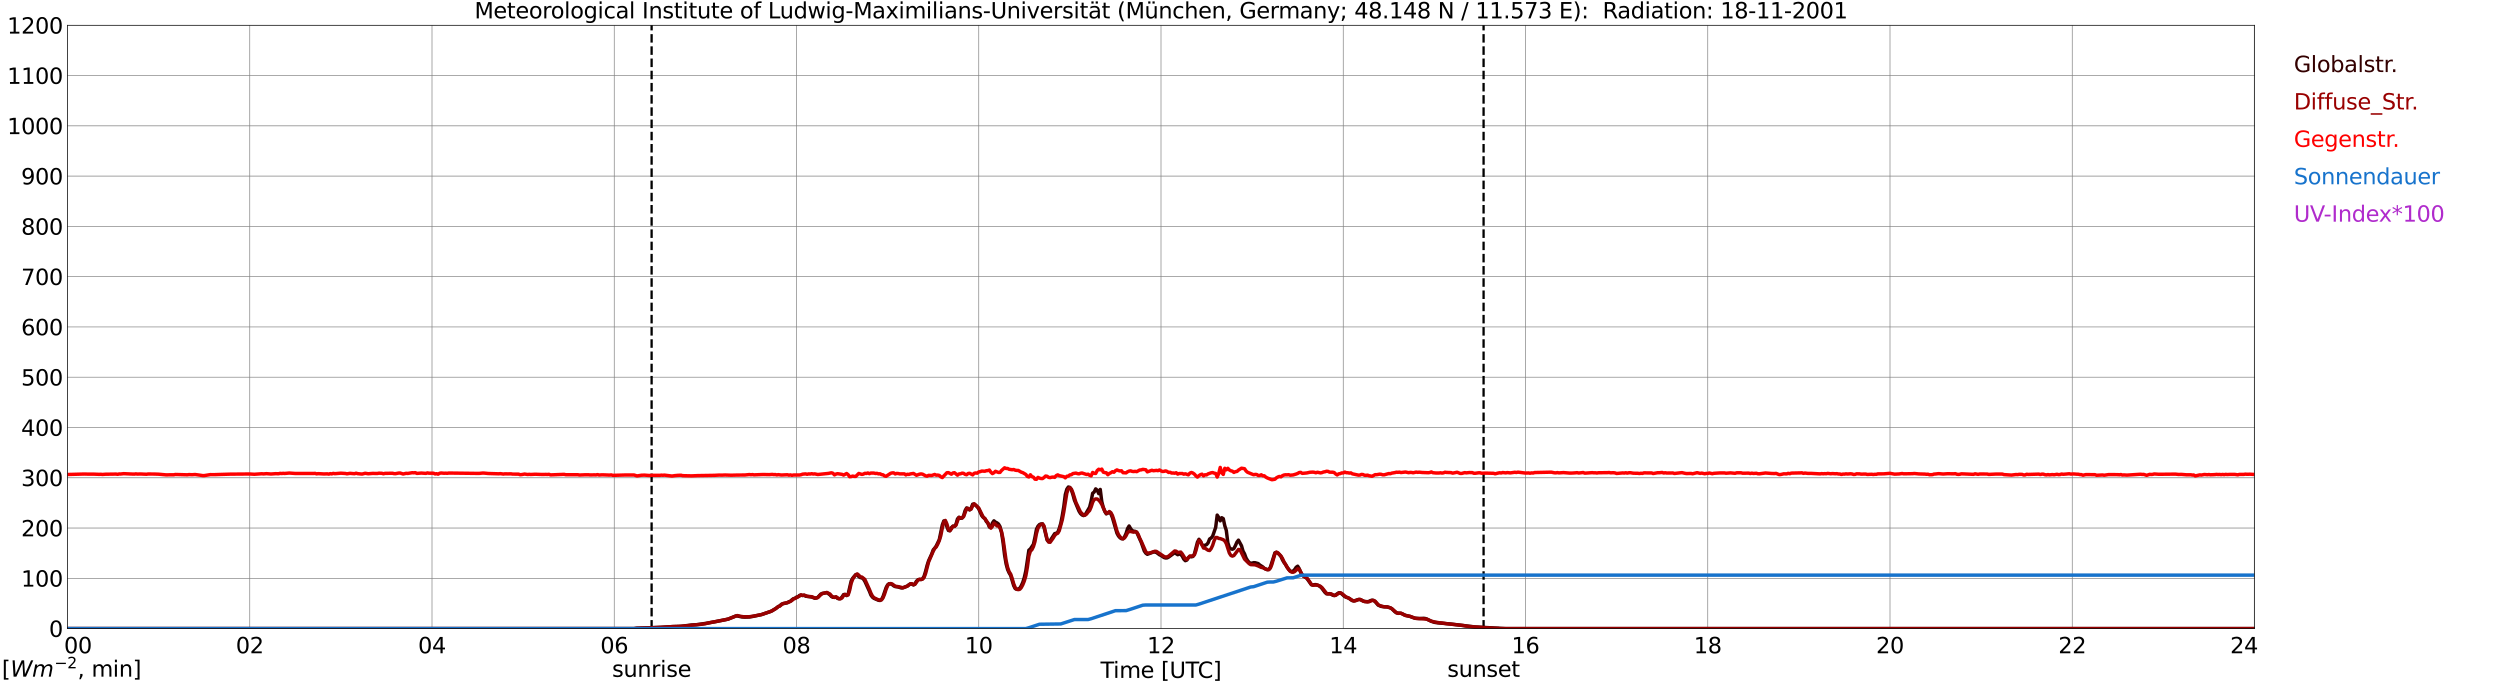 <?xml version="1.0" encoding="utf-8" standalone="no"?>
<!DOCTYPE svg PUBLIC "-//W3C//DTD SVG 1.1//EN"
  "http://www.w3.org/Graphics/SVG/1.1/DTD/svg11.dtd">
<svg xmlns:xlink="http://www.w3.org/1999/xlink" width="1085.4pt" height="296.64pt" viewBox="0 0 1085.4 296.64" xmlns="http://www.w3.org/2000/svg" version="1.1">
 <defs>
  <style type="text/css">*{stroke-linejoin: round; stroke-linecap: butt}</style>
 </defs>
 <g id="figure_1">
  <g id="patch_1">
   <path d="M 0 296.64 
L 1085.4 296.64 
L 1085.4 0 
L 0 0 
z
" style="fill: #ffffff"/>
  </g>
  <g id="axes_1">
   <g id="patch_2">
    <path d="M 29.306 272.909 
L 978.814 272.909 
L 978.814 10.976 
L 29.306 10.976 
z
" style="fill: #ffffff"/>
   </g>
   <g id="patch_3">
    <path d="M 978.814 272.909 
L 978.814 272.909 
L 978.814 10.976 
L 978.814 10.976 
z
" clip-path="url(#pb2c5a33da4)" style="fill: #d3d3d3; opacity: 0.25; stroke: #d3d3d3; stroke-linejoin: miter"/>
   </g>
   <g id="matplotlib.axis_1">
    <g id="xtick_1">
     <g id="line2d_1">
      <path d="M 29.306 272.909 
L 29.306 10.976 
" clip-path="url(#pb2c5a33da4)" style="fill: none; stroke: #808080; stroke-width: 0.3; stroke-linecap: square"/>
     </g>
     <g id="line2d_2"/>
     <g id="text_1">
      <!--    00 -->
      <g transform="translate(18.733 283.627) scale(0.095 -0.095)">
       <defs>
        <path id="DejaVuSans-20" transform="scale(0.016)"/>
        <path id="DejaVuSans-30" d="M 2034 4250 
Q 1547 4250 1301 3770 
Q 1056 3291 1056 2328 
Q 1056 1369 1301 889 
Q 1547 409 2034 409 
Q 2525 409 2770 889 
Q 3016 1369 3016 2328 
Q 3016 3291 2770 3770 
Q 2525 4250 2034 4250 
z
M 2034 4750 
Q 2819 4750 3233 4129 
Q 3647 3509 3647 2328 
Q 3647 1150 3233 529 
Q 2819 -91 2034 -91 
Q 1250 -91 836 529 
Q 422 1150 422 2328 
Q 422 3509 836 4129 
Q 1250 4750 2034 4750 
z
" transform="scale(0.016)"/>
       </defs>
       <use xlink:href="#DejaVuSans-20"/>
       <use xlink:href="#DejaVuSans-20" transform="translate(31.787 0)"/>
       <use xlink:href="#DejaVuSans-20" transform="translate(63.574 0)"/>
       <use xlink:href="#DejaVuSans-30" transform="translate(95.361 0)"/>
       <use xlink:href="#DejaVuSans-30" transform="translate(158.984 0)"/>
      </g>
     </g>
    </g>
    <g id="xtick_2">
     <g id="line2d_3">
      <path d="M 108.431 272.909 
L 108.431 10.976 
" clip-path="url(#pb2c5a33da4)" style="fill: none; stroke: #808080; stroke-width: 0.3; stroke-linecap: square"/>
     </g>
     <g id="line2d_4"/>
     <g id="text_2">
      <!-- 02 -->
      <g transform="translate(102.387 283.627) scale(0.095 -0.095)">
       <defs>
        <path id="DejaVuSans-32" d="M 1228 531 
L 3431 531 
L 3431 0 
L 469 0 
L 469 531 
Q 828 903 1448 1529 
Q 2069 2156 2228 2338 
Q 2531 2678 2651 2914 
Q 2772 3150 2772 3378 
Q 2772 3750 2511 3984 
Q 2250 4219 1831 4219 
Q 1534 4219 1204 4116 
Q 875 4013 500 3803 
L 500 4441 
Q 881 4594 1212 4672 
Q 1544 4750 1819 4750 
Q 2544 4750 2975 4387 
Q 3406 4025 3406 3419 
Q 3406 3131 3298 2873 
Q 3191 2616 2906 2266 
Q 2828 2175 2409 1742 
Q 1991 1309 1228 531 
z
" transform="scale(0.016)"/>
       </defs>
       <use xlink:href="#DejaVuSans-30"/>
       <use xlink:href="#DejaVuSans-32" transform="translate(63.623 0)"/>
      </g>
     </g>
    </g>
    <g id="xtick_3">
     <g id="line2d_5">
      <path d="M 187.557 272.909 
L 187.557 10.976 
" clip-path="url(#pb2c5a33da4)" style="fill: none; stroke: #808080; stroke-width: 0.3; stroke-linecap: square"/>
     </g>
     <g id="line2d_6"/>
     <g id="text_3">
      <!-- 04 -->
      <g transform="translate(181.513 283.627) scale(0.095 -0.095)">
       <defs>
        <path id="DejaVuSans-34" d="M 2419 4116 
L 825 1625 
L 2419 1625 
L 2419 4116 
z
M 2253 4666 
L 3047 4666 
L 3047 1625 
L 3713 1625 
L 3713 1100 
L 3047 1100 
L 3047 0 
L 2419 0 
L 2419 1100 
L 313 1100 
L 313 1709 
L 2253 4666 
z
" transform="scale(0.016)"/>
       </defs>
       <use xlink:href="#DejaVuSans-30"/>
       <use xlink:href="#DejaVuSans-34" transform="translate(63.623 0)"/>
      </g>
     </g>
    </g>
    <g id="xtick_4">
     <g id="line2d_7">
      <path d="M 266.683 272.909 
L 266.683 10.976 
" clip-path="url(#pb2c5a33da4)" style="fill: none; stroke: #808080; stroke-width: 0.3; stroke-linecap: square"/>
     </g>
     <g id="line2d_8"/>
     <g id="text_4">
      <!-- 06 -->
      <g transform="translate(260.638 283.627) scale(0.095 -0.095)">
       <defs>
        <path id="DejaVuSans-36" d="M 2113 2584 
Q 1688 2584 1439 2293 
Q 1191 2003 1191 1497 
Q 1191 994 1439 701 
Q 1688 409 2113 409 
Q 2538 409 2786 701 
Q 3034 994 3034 1497 
Q 3034 2003 2786 2293 
Q 2538 2584 2113 2584 
z
M 3366 4563 
L 3366 3988 
Q 3128 4100 2886 4159 
Q 2644 4219 2406 4219 
Q 1781 4219 1451 3797 
Q 1122 3375 1075 2522 
Q 1259 2794 1537 2939 
Q 1816 3084 2150 3084 
Q 2853 3084 3261 2657 
Q 3669 2231 3669 1497 
Q 3669 778 3244 343 
Q 2819 -91 2113 -91 
Q 1303 -91 875 529 
Q 447 1150 447 2328 
Q 447 3434 972 4092 
Q 1497 4750 2381 4750 
Q 2619 4750 2861 4703 
Q 3103 4656 3366 4563 
z
" transform="scale(0.016)"/>
       </defs>
       <use xlink:href="#DejaVuSans-30"/>
       <use xlink:href="#DejaVuSans-36" transform="translate(63.623 0)"/>
      </g>
     </g>
    </g>
    <g id="xtick_5">
     <g id="line2d_9">
      <path d="M 345.808 272.909 
L 345.808 10.976 
" clip-path="url(#pb2c5a33da4)" style="fill: none; stroke: #808080; stroke-width: 0.3; stroke-linecap: square"/>
     </g>
     <g id="line2d_10"/>
     <g id="text_5">
      <!-- 08 -->
      <g transform="translate(339.764 283.627) scale(0.095 -0.095)">
       <defs>
        <path id="DejaVuSans-38" d="M 2034 2216 
Q 1584 2216 1326 1975 
Q 1069 1734 1069 1313 
Q 1069 891 1326 650 
Q 1584 409 2034 409 
Q 2484 409 2743 651 
Q 3003 894 3003 1313 
Q 3003 1734 2745 1975 
Q 2488 2216 2034 2216 
z
M 1403 2484 
Q 997 2584 770 2862 
Q 544 3141 544 3541 
Q 544 4100 942 4425 
Q 1341 4750 2034 4750 
Q 2731 4750 3128 4425 
Q 3525 4100 3525 3541 
Q 3525 3141 3298 2862 
Q 3072 2584 2669 2484 
Q 3125 2378 3379 2068 
Q 3634 1759 3634 1313 
Q 3634 634 3220 271 
Q 2806 -91 2034 -91 
Q 1263 -91 848 271 
Q 434 634 434 1313 
Q 434 1759 690 2068 
Q 947 2378 1403 2484 
z
M 1172 3481 
Q 1172 3119 1398 2916 
Q 1625 2713 2034 2713 
Q 2441 2713 2670 2916 
Q 2900 3119 2900 3481 
Q 2900 3844 2670 4047 
Q 2441 4250 2034 4250 
Q 1625 4250 1398 4047 
Q 1172 3844 1172 3481 
z
" transform="scale(0.016)"/>
       </defs>
       <use xlink:href="#DejaVuSans-30"/>
       <use xlink:href="#DejaVuSans-38" transform="translate(63.623 0)"/>
      </g>
     </g>
    </g>
    <g id="xtick_6">
     <g id="line2d_11">
      <path d="M 424.934 272.909 
L 424.934 10.976 
" clip-path="url(#pb2c5a33da4)" style="fill: none; stroke: #808080; stroke-width: 0.3; stroke-linecap: square"/>
     </g>
     <g id="line2d_12"/>
     <g id="text_6">
      <!-- 10 -->
      <g transform="translate(418.89 283.627) scale(0.095 -0.095)">
       <defs>
        <path id="DejaVuSans-31" d="M 794 531 
L 1825 531 
L 1825 4091 
L 703 3866 
L 703 4441 
L 1819 4666 
L 2450 4666 
L 2450 531 
L 3481 531 
L 3481 0 
L 794 0 
L 794 531 
z
" transform="scale(0.016)"/>
       </defs>
       <use xlink:href="#DejaVuSans-31"/>
       <use xlink:href="#DejaVuSans-30" transform="translate(63.623 0)"/>
      </g>
     </g>
    </g>
    <g id="xtick_7">
     <g id="line2d_13">
      <path d="M 504.06 272.909 
L 504.06 10.976 
" clip-path="url(#pb2c5a33da4)" style="fill: none; stroke: #808080; stroke-width: 0.3; stroke-linecap: square"/>
     </g>
     <g id="line2d_14"/>
     <g id="text_7">
      <!-- 12 -->
      <g transform="translate(498.015 283.627) scale(0.095 -0.095)">
       <use xlink:href="#DejaVuSans-31"/>
       <use xlink:href="#DejaVuSans-32" transform="translate(63.623 0)"/>
      </g>
     </g>
    </g>
    <g id="xtick_8">
     <g id="line2d_15">
      <path d="M 583.185 272.909 
L 583.185 10.976 
" clip-path="url(#pb2c5a33da4)" style="fill: none; stroke: #808080; stroke-width: 0.3; stroke-linecap: square"/>
     </g>
     <g id="line2d_16"/>
     <g id="text_8">
      <!-- 14 -->
      <g transform="translate(577.141 283.627) scale(0.095 -0.095)">
       <use xlink:href="#DejaVuSans-31"/>
       <use xlink:href="#DejaVuSans-34" transform="translate(63.623 0)"/>
      </g>
     </g>
    </g>
    <g id="xtick_9">
     <g id="line2d_17">
      <path d="M 662.311 272.909 
L 662.311 10.976 
" clip-path="url(#pb2c5a33da4)" style="fill: none; stroke: #808080; stroke-width: 0.3; stroke-linecap: square"/>
     </g>
     <g id="line2d_18"/>
     <g id="text_9">
      <!-- 16 -->
      <g transform="translate(656.267 283.627) scale(0.095 -0.095)">
       <use xlink:href="#DejaVuSans-31"/>
       <use xlink:href="#DejaVuSans-36" transform="translate(63.623 0)"/>
      </g>
     </g>
    </g>
    <g id="xtick_10">
     <g id="line2d_19">
      <path d="M 741.437 272.909 
L 741.437 10.976 
" clip-path="url(#pb2c5a33da4)" style="fill: none; stroke: #808080; stroke-width: 0.3; stroke-linecap: square"/>
     </g>
     <g id="line2d_20"/>
     <g id="text_10">
      <!-- 18 -->
      <g transform="translate(735.392 283.627) scale(0.095 -0.095)">
       <use xlink:href="#DejaVuSans-31"/>
       <use xlink:href="#DejaVuSans-38" transform="translate(63.623 0)"/>
      </g>
     </g>
    </g>
    <g id="xtick_11">
     <g id="line2d_21">
      <path d="M 820.562 272.909 
L 820.562 10.976 
" clip-path="url(#pb2c5a33da4)" style="fill: none; stroke: #808080; stroke-width: 0.3; stroke-linecap: square"/>
     </g>
     <g id="line2d_22"/>
     <g id="text_11">
      <!-- 20 -->
      <g transform="translate(814.518 283.627) scale(0.095 -0.095)">
       <use xlink:href="#DejaVuSans-32"/>
       <use xlink:href="#DejaVuSans-30" transform="translate(63.623 0)"/>
      </g>
     </g>
    </g>
    <g id="xtick_12">
     <g id="line2d_23">
      <path d="M 899.688 272.909 
L 899.688 10.976 
" clip-path="url(#pb2c5a33da4)" style="fill: none; stroke: #808080; stroke-width: 0.3; stroke-linecap: square"/>
     </g>
     <g id="line2d_24"/>
     <g id="text_12">
      <!-- 22 -->
      <g transform="translate(893.644 283.627) scale(0.095 -0.095)">
       <use xlink:href="#DejaVuSans-32"/>
       <use xlink:href="#DejaVuSans-32" transform="translate(63.623 0)"/>
      </g>
     </g>
    </g>
    <g id="xtick_13">
     <g id="line2d_25">
      <path d="M 978.814 272.909 
L 978.814 10.976 
" clip-path="url(#pb2c5a33da4)" style="fill: none; stroke: #808080; stroke-width: 0.3; stroke-linecap: square"/>
     </g>
     <g id="line2d_26"/>
     <g id="text_13">
      <!-- 24    -->
      <g transform="translate(968.241 283.627) scale(0.095 -0.095)">
       <use xlink:href="#DejaVuSans-32"/>
       <use xlink:href="#DejaVuSans-34" transform="translate(63.623 0)"/>
       <use xlink:href="#DejaVuSans-20" transform="translate(127.246 0)"/>
       <use xlink:href="#DejaVuSans-20" transform="translate(159.033 0)"/>
       <use xlink:href="#DejaVuSans-20" transform="translate(190.82 0)"/>
      </g>
     </g>
    </g>
    <g id="text_14">
     <!-- Time [UTC] -->
     <g transform="translate(477.806 294.322) scale(0.095 -0.095)">
      <defs>
       <path id="DejaVuSans-54" d="M -19 4666 
L 3928 4666 
L 3928 4134 
L 2272 4134 
L 2272 0 
L 1638 0 
L 1638 4134 
L -19 4134 
L -19 4666 
z
" transform="scale(0.016)"/>
       <path id="DejaVuSans-69" d="M 603 3500 
L 1178 3500 
L 1178 0 
L 603 0 
L 603 3500 
z
M 603 4863 
L 1178 4863 
L 1178 4134 
L 603 4134 
L 603 4863 
z
" transform="scale(0.016)"/>
       <path id="DejaVuSans-6d" d="M 3328 2828 
Q 3544 3216 3844 3400 
Q 4144 3584 4550 3584 
Q 5097 3584 5394 3201 
Q 5691 2819 5691 2113 
L 5691 0 
L 5113 0 
L 5113 2094 
Q 5113 2597 4934 2840 
Q 4756 3084 4391 3084 
Q 3944 3084 3684 2787 
Q 3425 2491 3425 1978 
L 3425 0 
L 2847 0 
L 2847 2094 
Q 2847 2600 2669 2842 
Q 2491 3084 2119 3084 
Q 1678 3084 1418 2786 
Q 1159 2488 1159 1978 
L 1159 0 
L 581 0 
L 581 3500 
L 1159 3500 
L 1159 2956 
Q 1356 3278 1631 3431 
Q 1906 3584 2284 3584 
Q 2666 3584 2933 3390 
Q 3200 3197 3328 2828 
z
" transform="scale(0.016)"/>
       <path id="DejaVuSans-65" d="M 3597 1894 
L 3597 1613 
L 953 1613 
Q 991 1019 1311 708 
Q 1631 397 2203 397 
Q 2534 397 2845 478 
Q 3156 559 3463 722 
L 3463 178 
Q 3153 47 2828 -22 
Q 2503 -91 2169 -91 
Q 1331 -91 842 396 
Q 353 884 353 1716 
Q 353 2575 817 3079 
Q 1281 3584 2069 3584 
Q 2775 3584 3186 3129 
Q 3597 2675 3597 1894 
z
M 3022 2063 
Q 3016 2534 2758 2815 
Q 2500 3097 2075 3097 
Q 1594 3097 1305 2825 
Q 1016 2553 972 2059 
L 3022 2063 
z
" transform="scale(0.016)"/>
       <path id="DejaVuSans-5b" d="M 550 4863 
L 1875 4863 
L 1875 4416 
L 1125 4416 
L 1125 -397 
L 1875 -397 
L 1875 -844 
L 550 -844 
L 550 4863 
z
" transform="scale(0.016)"/>
       <path id="DejaVuSans-55" d="M 556 4666 
L 1191 4666 
L 1191 1831 
Q 1191 1081 1462 751 
Q 1734 422 2344 422 
Q 2950 422 3222 751 
Q 3494 1081 3494 1831 
L 3494 4666 
L 4128 4666 
L 4128 1753 
Q 4128 841 3676 375 
Q 3225 -91 2344 -91 
Q 1459 -91 1007 375 
Q 556 841 556 1753 
L 556 4666 
z
" transform="scale(0.016)"/>
       <path id="DejaVuSans-43" d="M 4122 4306 
L 4122 3641 
Q 3803 3938 3442 4084 
Q 3081 4231 2675 4231 
Q 1875 4231 1450 3742 
Q 1025 3253 1025 2328 
Q 1025 1406 1450 917 
Q 1875 428 2675 428 
Q 3081 428 3442 575 
Q 3803 722 4122 1019 
L 4122 359 
Q 3791 134 3420 21 
Q 3050 -91 2638 -91 
Q 1578 -91 968 557 
Q 359 1206 359 2328 
Q 359 3453 968 4101 
Q 1578 4750 2638 4750 
Q 3056 4750 3426 4639 
Q 3797 4528 4122 4306 
z
" transform="scale(0.016)"/>
       <path id="DejaVuSans-5d" d="M 1947 4863 
L 1947 -844 
L 622 -844 
L 622 -397 
L 1369 -397 
L 1369 4416 
L 622 4416 
L 622 4863 
L 1947 4863 
z
" transform="scale(0.016)"/>
      </defs>
      <use xlink:href="#DejaVuSans-54"/>
      <use xlink:href="#DejaVuSans-69" transform="translate(57.959 0)"/>
      <use xlink:href="#DejaVuSans-6d" transform="translate(85.742 0)"/>
      <use xlink:href="#DejaVuSans-65" transform="translate(183.154 0)"/>
      <use xlink:href="#DejaVuSans-20" transform="translate(244.678 0)"/>
      <use xlink:href="#DejaVuSans-5b" transform="translate(276.465 0)"/>
      <use xlink:href="#DejaVuSans-55" transform="translate(315.479 0)"/>
      <use xlink:href="#DejaVuSans-54" transform="translate(388.672 0)"/>
      <use xlink:href="#DejaVuSans-43" transform="translate(443.881 0)"/>
      <use xlink:href="#DejaVuSans-5d" transform="translate(513.705 0)"/>
     </g>
    </g>
   </g>
   <g id="matplotlib.axis_2">
    <g id="ytick_1">
     <g id="line2d_27">
      <path d="M 29.306 272.909 
L 978.814 272.909 
" clip-path="url(#pb2c5a33da4)" style="fill: none; stroke: #808080; stroke-width: 0.3; stroke-linecap: square"/>
     </g>
     <g id="line2d_28"/>
     <g id="text_15">
      <!-- 0 -->
      <g transform="translate(21.261 276.518) scale(0.095 -0.095)">
       <use xlink:href="#DejaVuSans-30"/>
      </g>
     </g>
    </g>
    <g id="ytick_2">
     <g id="line2d_29">
      <path d="M 29.306 251.081 
L 978.814 251.081 
" clip-path="url(#pb2c5a33da4)" style="fill: none; stroke: #808080; stroke-width: 0.3; stroke-linecap: square"/>
     </g>
     <g id="line2d_30"/>
     <g id="text_16">
      <!-- 100 -->
      <g transform="translate(9.173 254.69) scale(0.095 -0.095)">
       <use xlink:href="#DejaVuSans-31"/>
       <use xlink:href="#DejaVuSans-30" transform="translate(63.623 0)"/>
       <use xlink:href="#DejaVuSans-30" transform="translate(127.246 0)"/>
      </g>
     </g>
    </g>
    <g id="ytick_3">
     <g id="line2d_31">
      <path d="M 29.306 229.253 
L 978.814 229.253 
" clip-path="url(#pb2c5a33da4)" style="fill: none; stroke: #808080; stroke-width: 0.3; stroke-linecap: square"/>
     </g>
     <g id="line2d_32"/>
     <g id="text_17">
      <!-- 200 -->
      <g transform="translate(9.173 232.863) scale(0.095 -0.095)">
       <use xlink:href="#DejaVuSans-32"/>
       <use xlink:href="#DejaVuSans-30" transform="translate(63.623 0)"/>
       <use xlink:href="#DejaVuSans-30" transform="translate(127.246 0)"/>
      </g>
     </g>
    </g>
    <g id="ytick_4">
     <g id="line2d_33">
      <path d="M 29.306 207.426 
L 978.814 207.426 
" clip-path="url(#pb2c5a33da4)" style="fill: none; stroke: #808080; stroke-width: 0.3; stroke-linecap: square"/>
     </g>
     <g id="line2d_34"/>
     <g id="text_18">
      <!-- 300 -->
      <g transform="translate(9.173 211.035) scale(0.095 -0.095)">
       <defs>
        <path id="DejaVuSans-33" d="M 2597 2516 
Q 3050 2419 3304 2112 
Q 3559 1806 3559 1356 
Q 3559 666 3084 287 
Q 2609 -91 1734 -91 
Q 1441 -91 1130 -33 
Q 819 25 488 141 
L 488 750 
Q 750 597 1062 519 
Q 1375 441 1716 441 
Q 2309 441 2620 675 
Q 2931 909 2931 1356 
Q 2931 1769 2642 2001 
Q 2353 2234 1838 2234 
L 1294 2234 
L 1294 2753 
L 1863 2753 
Q 2328 2753 2575 2939 
Q 2822 3125 2822 3475 
Q 2822 3834 2567 4026 
Q 2313 4219 1838 4219 
Q 1578 4219 1281 4162 
Q 984 4106 628 3988 
L 628 4550 
Q 988 4650 1302 4700 
Q 1616 4750 1894 4750 
Q 2613 4750 3031 4423 
Q 3450 4097 3450 3541 
Q 3450 3153 3228 2886 
Q 3006 2619 2597 2516 
z
" transform="scale(0.016)"/>
       </defs>
       <use xlink:href="#DejaVuSans-33"/>
       <use xlink:href="#DejaVuSans-30" transform="translate(63.623 0)"/>
       <use xlink:href="#DejaVuSans-30" transform="translate(127.246 0)"/>
      </g>
     </g>
    </g>
    <g id="ytick_5">
     <g id="line2d_35">
      <path d="M 29.306 185.598 
L 978.814 185.598 
" clip-path="url(#pb2c5a33da4)" style="fill: none; stroke: #808080; stroke-width: 0.3; stroke-linecap: square"/>
     </g>
     <g id="line2d_36"/>
     <g id="text_19">
      <!-- 400 -->
      <g transform="translate(9.173 189.207) scale(0.095 -0.095)">
       <use xlink:href="#DejaVuSans-34"/>
       <use xlink:href="#DejaVuSans-30" transform="translate(63.623 0)"/>
       <use xlink:href="#DejaVuSans-30" transform="translate(127.246 0)"/>
      </g>
     </g>
    </g>
    <g id="ytick_6">
     <g id="line2d_37">
      <path d="M 29.306 163.77 
L 978.814 163.77 
" clip-path="url(#pb2c5a33da4)" style="fill: none; stroke: #808080; stroke-width: 0.3; stroke-linecap: square"/>
     </g>
     <g id="line2d_38"/>
     <g id="text_20">
      <!-- 500 -->
      <g transform="translate(9.173 167.379) scale(0.095 -0.095)">
       <defs>
        <path id="DejaVuSans-35" d="M 691 4666 
L 3169 4666 
L 3169 4134 
L 1269 4134 
L 1269 2991 
Q 1406 3038 1543 3061 
Q 1681 3084 1819 3084 
Q 2600 3084 3056 2656 
Q 3513 2228 3513 1497 
Q 3513 744 3044 326 
Q 2575 -91 1722 -91 
Q 1428 -91 1123 -41 
Q 819 9 494 109 
L 494 744 
Q 775 591 1075 516 
Q 1375 441 1709 441 
Q 2250 441 2565 725 
Q 2881 1009 2881 1497 
Q 2881 1984 2565 2268 
Q 2250 2553 1709 2553 
Q 1456 2553 1204 2497 
Q 953 2441 691 2322 
L 691 4666 
z
" transform="scale(0.016)"/>
       </defs>
       <use xlink:href="#DejaVuSans-35"/>
       <use xlink:href="#DejaVuSans-30" transform="translate(63.623 0)"/>
       <use xlink:href="#DejaVuSans-30" transform="translate(127.246 0)"/>
      </g>
     </g>
    </g>
    <g id="ytick_7">
     <g id="line2d_39">
      <path d="M 29.306 141.942 
L 978.814 141.942 
" clip-path="url(#pb2c5a33da4)" style="fill: none; stroke: #808080; stroke-width: 0.3; stroke-linecap: square"/>
     </g>
     <g id="line2d_40"/>
     <g id="text_21">
      <!-- 600 -->
      <g transform="translate(9.173 145.551) scale(0.095 -0.095)">
       <use xlink:href="#DejaVuSans-36"/>
       <use xlink:href="#DejaVuSans-30" transform="translate(63.623 0)"/>
       <use xlink:href="#DejaVuSans-30" transform="translate(127.246 0)"/>
      </g>
     </g>
    </g>
    <g id="ytick_8">
     <g id="line2d_41">
      <path d="M 29.306 120.114 
L 978.814 120.114 
" clip-path="url(#pb2c5a33da4)" style="fill: none; stroke: #808080; stroke-width: 0.3; stroke-linecap: square"/>
     </g>
     <g id="line2d_42"/>
     <g id="text_22">
      <!-- 700 -->
      <g transform="translate(9.173 123.724) scale(0.095 -0.095)">
       <defs>
        <path id="DejaVuSans-37" d="M 525 4666 
L 3525 4666 
L 3525 4397 
L 1831 0 
L 1172 0 
L 2766 4134 
L 525 4134 
L 525 4666 
z
" transform="scale(0.016)"/>
       </defs>
       <use xlink:href="#DejaVuSans-37"/>
       <use xlink:href="#DejaVuSans-30" transform="translate(63.623 0)"/>
       <use xlink:href="#DejaVuSans-30" transform="translate(127.246 0)"/>
      </g>
     </g>
    </g>
    <g id="ytick_9">
     <g id="line2d_43">
      <path d="M 29.306 98.287 
L 978.814 98.287 
" clip-path="url(#pb2c5a33da4)" style="fill: none; stroke: #808080; stroke-width: 0.3; stroke-linecap: square"/>
     </g>
     <g id="line2d_44"/>
     <g id="text_23">
      <!-- 800 -->
      <g transform="translate(9.173 101.896) scale(0.095 -0.095)">
       <use xlink:href="#DejaVuSans-38"/>
       <use xlink:href="#DejaVuSans-30" transform="translate(63.623 0)"/>
       <use xlink:href="#DejaVuSans-30" transform="translate(127.246 0)"/>
      </g>
     </g>
    </g>
    <g id="ytick_10">
     <g id="line2d_45">
      <path d="M 29.306 76.459 
L 978.814 76.459 
" clip-path="url(#pb2c5a33da4)" style="fill: none; stroke: #808080; stroke-width: 0.3; stroke-linecap: square"/>
     </g>
     <g id="line2d_46"/>
     <g id="text_24">
      <!-- 900 -->
      <g transform="translate(9.173 80.068) scale(0.095 -0.095)">
       <defs>
        <path id="DejaVuSans-39" d="M 703 97 
L 703 672 
Q 941 559 1184 500 
Q 1428 441 1663 441 
Q 2288 441 2617 861 
Q 2947 1281 2994 2138 
Q 2813 1869 2534 1725 
Q 2256 1581 1919 1581 
Q 1219 1581 811 2004 
Q 403 2428 403 3163 
Q 403 3881 828 4315 
Q 1253 4750 1959 4750 
Q 2769 4750 3195 4129 
Q 3622 3509 3622 2328 
Q 3622 1225 3098 567 
Q 2575 -91 1691 -91 
Q 1453 -91 1209 -44 
Q 966 3 703 97 
z
M 1959 2075 
Q 2384 2075 2632 2365 
Q 2881 2656 2881 3163 
Q 2881 3666 2632 3958 
Q 2384 4250 1959 4250 
Q 1534 4250 1286 3958 
Q 1038 3666 1038 3163 
Q 1038 2656 1286 2365 
Q 1534 2075 1959 2075 
z
" transform="scale(0.016)"/>
       </defs>
       <use xlink:href="#DejaVuSans-39"/>
       <use xlink:href="#DejaVuSans-30" transform="translate(63.623 0)"/>
       <use xlink:href="#DejaVuSans-30" transform="translate(127.246 0)"/>
      </g>
     </g>
    </g>
    <g id="ytick_11">
     <g id="line2d_47">
      <path d="M 29.306 54.631 
L 978.814 54.631 
" clip-path="url(#pb2c5a33da4)" style="fill: none; stroke: #808080; stroke-width: 0.3; stroke-linecap: square"/>
     </g>
     <g id="line2d_48"/>
     <g id="text_25">
      <!-- 1000 -->
      <g transform="translate(3.128 58.24) scale(0.095 -0.095)">
       <use xlink:href="#DejaVuSans-31"/>
       <use xlink:href="#DejaVuSans-30" transform="translate(63.623 0)"/>
       <use xlink:href="#DejaVuSans-30" transform="translate(127.246 0)"/>
       <use xlink:href="#DejaVuSans-30" transform="translate(190.869 0)"/>
      </g>
     </g>
    </g>
    <g id="ytick_12">
     <g id="line2d_49">
      <path d="M 29.306 32.803 
L 978.814 32.803 
" clip-path="url(#pb2c5a33da4)" style="fill: none; stroke: #808080; stroke-width: 0.3; stroke-linecap: square"/>
     </g>
     <g id="line2d_50"/>
     <g id="text_26">
      <!-- 1100 -->
      <g transform="translate(3.128 36.413) scale(0.095 -0.095)">
       <use xlink:href="#DejaVuSans-31"/>
       <use xlink:href="#DejaVuSans-31" transform="translate(63.623 0)"/>
       <use xlink:href="#DejaVuSans-30" transform="translate(127.246 0)"/>
       <use xlink:href="#DejaVuSans-30" transform="translate(190.869 0)"/>
      </g>
     </g>
    </g>
    <g id="ytick_13">
     <g id="line2d_51">
      <path d="M 29.306 10.976 
L 978.814 10.976 
" clip-path="url(#pb2c5a33da4)" style="fill: none; stroke: #808080; stroke-width: 0.3; stroke-linecap: square"/>
     </g>
     <g id="line2d_52"/>
     <g id="text_27">
      <!-- 1200 -->
      <g transform="translate(3.128 14.585) scale(0.095 -0.095)">
       <use xlink:href="#DejaVuSans-31"/>
       <use xlink:href="#DejaVuSans-32" transform="translate(63.623 0)"/>
       <use xlink:href="#DejaVuSans-30" transform="translate(127.246 0)"/>
       <use xlink:href="#DejaVuSans-30" transform="translate(190.869 0)"/>
      </g>
     </g>
    </g>
   </g>
   <g id="line2d_53">
    <path d="M 282.904 272.909 
L 282.904 10.976 
" clip-path="url(#pb2c5a33da4)" style="fill: none; stroke-dasharray: 3.7,1.6; stroke-dashoffset: 0; stroke: #000000"/>
   </g>
   <g id="line2d_54">
    <path d="M 644.112 272.909 
L 644.112 10.976 
" clip-path="url(#pb2c5a33da4)" style="fill: none; stroke-dasharray: 3.7,1.6; stroke-dashoffset: 0; stroke: #000000"/>
   </g>
   <g id="line2d_55">
    <path d="M 29.306 272.909 
L 275.255 272.909 
L 276.573 272.736 
L 287.124 272.341 
L 292.399 272.012 
L 295.696 271.92 
L 300.311 271.333 
L 302.289 271.23 
L 303.608 271.062 
L 307.564 270.468 
L 309.543 270.089 
L 310.861 269.866 
L 316.136 268.796 
L 319.433 267.432 
L 320.093 267.419 
L 322.071 267.86 
L 323.39 267.932 
L 325.368 267.873 
L 326.686 267.659 
L 330.643 266.819 
L 334.599 265.466 
L 335.258 265.177 
L 335.918 264.688 
L 336.577 264.359 
L 337.896 263.337 
L 338.555 263.06 
L 339.215 262.375 
L 339.874 262.1 
L 341.852 261.711 
L 342.512 261.248 
L 343.171 261.041 
L 343.83 260.393 
L 344.49 259.928 
L 345.149 259.753 
L 345.808 259.238 
L 346.468 259.094 
L 347.127 258.5 
L 347.787 258.326 
L 348.446 258.579 
L 349.105 258.424 
L 349.765 258.836 
L 352.402 259.194 
L 353.721 259.729 
L 354.38 259.622 
L 355.04 259.36 
L 356.359 257.928 
L 357.018 257.634 
L 358.996 257.298 
L 360.315 258.241 
L 360.974 258.989 
L 361.634 259.325 
L 362.293 259.312 
L 362.952 259.162 
L 363.612 259.799 
L 364.271 259.974 
L 364.93 259.884 
L 365.59 259.181 
L 366.249 258.151 
L 366.909 258.112 
L 367.568 258.577 
L 368.227 257.948 
L 369.546 252.277 
L 370.206 251.037 
L 371.524 249.472 
L 372.184 249.503 
L 372.843 250.33 
L 373.502 250.765 
L 374.162 250.869 
L 374.821 251.332 
L 375.481 252.373 
L 377.459 256.673 
L 378.118 258.348 
L 378.777 259.264 
L 379.437 259.773 
L 381.415 260.622 
L 382.074 260.701 
L 382.734 260.277 
L 383.393 258.972 
L 384.712 255.126 
L 385.371 253.906 
L 386.031 253.414 
L 386.69 253.513 
L 387.349 253.803 
L 388.009 254.351 
L 388.668 254.672 
L 389.987 254.855 
L 391.306 255.272 
L 391.965 255.224 
L 393.943 254.416 
L 394.603 253.871 
L 395.262 253.473 
L 395.921 253.613 
L 396.581 253.986 
L 397.24 253.443 
L 397.899 252.33 
L 398.559 251.697 
L 399.218 251.566 
L 399.878 251.622 
L 400.537 251.319 
L 401.196 250.184 
L 401.856 248.025 
L 402.515 245.465 
L 403.175 243.424 
L 404.493 240.564 
L 405.153 238.759 
L 405.812 238.002 
L 406.471 237.046 
L 407.79 234.313 
L 409.109 227.924 
L 409.768 226.176 
L 410.428 226.403 
L 411.087 228.581 
L 411.746 230.294 
L 412.406 230.423 
L 413.065 229.085 
L 413.725 228.45 
L 414.384 228.559 
L 415.043 227.607 
L 415.703 225.292 
L 416.362 224.589 
L 417.022 225.025 
L 417.681 224.936 
L 418.34 223.988 
L 419 221.705 
L 419.659 220.52 
L 420.978 221.406 
L 421.637 220.623 
L 422.297 218.903 
L 422.956 218.9 
L 423.615 219.37 
L 424.275 220.014 
L 424.934 220.915 
L 426.253 223.888 
L 426.912 224.654 
L 427.572 225.132 
L 428.231 226.411 
L 428.89 227.121 
L 429.55 228.819 
L 430.209 228.828 
L 430.869 227.079 
L 431.528 226.13 
L 432.187 226.691 
L 432.847 227.005 
L 433.506 227.518 
L 434.165 228.638 
L 434.825 231.229 
L 435.484 235.516 
L 436.144 240.938 
L 436.803 244.784 
L 437.462 247.25 
L 438.122 248.719 
L 438.781 249.802 
L 440.1 254.235 
L 440.759 255.543 
L 441.419 255.839 
L 442.078 255.778 
L 442.737 255.39 
L 443.397 254.307 
L 444.056 252.827 
L 444.716 250.725 
L 445.375 247.809 
L 446.694 238.864 
L 447.353 238.314 
L 448.672 236.31 
L 449.331 233.329 
L 449.991 229.803 
L 450.65 228.454 
L 451.309 227.728 
L 451.969 227.47 
L 452.628 227.45 
L 453.287 229.004 
L 454.606 234.44 
L 455.266 235.188 
L 455.925 234.756 
L 457.903 231.689 
L 458.563 231.504 
L 459.222 231.157 
L 459.881 229.463 
L 460.541 227.217 
L 461.2 223.86 
L 461.859 219.909 
L 462.519 214.705 
L 463.178 212.387 
L 463.838 211.442 
L 464.497 211.606 
L 465.156 212.699 
L 465.816 214.725 
L 466.475 217.148 
L 468.453 221.893 
L 469.113 222.967 
L 469.772 223.572 
L 470.431 223.844 
L 471.091 223.552 
L 473.069 220.199 
L 473.728 217.554 
L 474.388 214.146 
L 475.047 213.629 
L 475.706 212.258 
L 476.366 212.819 
L 477.025 214.314 
L 477.685 212.498 
L 478.344 217.75 
L 479.003 220.341 
L 479.663 222.07 
L 480.322 223.12 
L 480.981 222.624 
L 481.641 222.38 
L 482.3 223.054 
L 482.96 224.722 
L 484.938 231.495 
L 485.597 232.7 
L 486.256 233.462 
L 486.916 233.896 
L 487.575 233.914 
L 488.235 233.062 
L 488.894 231.613 
L 489.553 229.472 
L 490.213 228.363 
L 490.872 229.504 
L 491.532 230.345 
L 492.191 230.613 
L 492.85 230.685 
L 493.51 231.087 
L 495.488 235.481 
L 496.807 239.215 
L 497.466 240.165 
L 498.125 240.656 
L 500.763 239.663 
L 501.422 239.674 
L 502.082 239.866 
L 503.4 240.853 
L 504.06 241.167 
L 505.379 242.06 
L 506.038 242.252 
L 506.697 242.221 
L 507.357 241.876 
L 509.994 239.953 
L 511.313 240.829 
L 511.972 240.549 
L 512.632 240.682 
L 513.291 241.475 
L 513.95 242.745 
L 514.61 243.419 
L 515.269 243.182 
L 515.929 242.125 
L 516.588 241.612 
L 517.247 241.75 
L 517.907 241.595 
L 518.566 240.477 
L 519.885 235.391 
L 520.544 234.143 
L 521.204 235.099 
L 521.863 236.472 
L 522.522 236.976 
L 523.841 236.472 
L 524.501 235.706 
L 525.16 233.992 
L 525.819 233.593 
L 526.479 232.805 
L 527.797 228.974 
L 528.457 223.639 
L 529.116 224.628 
L 529.776 226.13 
L 530.435 224.776 
L 531.094 225.18 
L 531.754 228.26 
L 532.413 230.279 
L 533.073 235.638 
L 533.732 237.72 
L 534.391 238.31 
L 535.051 238.462 
L 535.71 238.139 
L 536.369 236.876 
L 537.029 235.367 
L 537.688 234.516 
L 539.007 236.943 
L 539.666 239.248 
L 540.326 240.451 
L 540.985 242.271 
L 541.644 243.363 
L 542.304 244.181 
L 542.963 244.528 
L 543.623 244.483 
L 544.282 244.29 
L 544.941 244.314 
L 546.26 244.686 
L 546.919 245.288 
L 548.238 246.126 
L 548.898 246.761 
L 550.216 247.346 
L 550.876 247.244 
L 551.535 246.275 
L 553.513 240.023 
L 554.173 239.831 
L 554.832 240.18 
L 555.491 240.796 
L 556.151 241.606 
L 556.81 243.079 
L 557.47 244.203 
L 558.129 245.07 
L 558.788 246.275 
L 560.107 247.901 
L 560.766 248.143 
L 561.426 247.949 
L 562.085 247.294 
L 562.745 246.29 
L 563.404 245.825 
L 564.063 246.888 
L 564.723 248.492 
L 565.382 249.717 
L 567.36 251.061 
L 569.338 253.873 
L 569.998 254.004 
L 570.657 253.834 
L 571.317 253.812 
L 572.635 254.298 
L 573.295 254.781 
L 573.954 255.471 
L 575.273 257.228 
L 575.932 257.821 
L 577.251 257.741 
L 577.91 257.968 
L 578.57 258.387 
L 579.229 258.57 
L 579.889 258.273 
L 581.207 257.378 
L 581.867 257.35 
L 582.526 257.837 
L 583.845 259.022 
L 585.823 259.803 
L 586.482 260.38 
L 587.142 260.775 
L 587.801 260.912 
L 589.779 260.275 
L 590.439 260.262 
L 591.757 260.893 
L 592.417 261.126 
L 593.736 261.242 
L 594.395 261.08 
L 595.054 260.749 
L 595.714 260.552 
L 596.373 260.681 
L 597.032 261.205 
L 598.351 262.728 
L 599.67 263.278 
L 600.989 263.446 
L 602.307 263.488 
L 603.626 263.898 
L 604.286 264.302 
L 605.604 265.592 
L 606.264 266.066 
L 606.923 266.177 
L 608.242 266.273 
L 610.22 267.151 
L 612.198 267.644 
L 614.176 268.371 
L 616.154 268.537 
L 618.133 268.447 
L 618.792 268.537 
L 619.451 268.764 
L 621.429 269.744 
L 622.748 270.189 
L 624.067 270.401 
L 630.001 270.936 
L 640.552 272.206 
L 653.739 272.909 
L 978.154 272.909 
L 978.154 272.909 
" clip-path="url(#pb2c5a33da4)" style="fill: none; stroke: #330000; stroke-width: 1.5; stroke-linecap: square"/>
   </g>
   <g id="line2d_56">
    <path d="M 29.306 272.909 
L 275.255 272.909 
L 276.573 272.741 
L 277.233 272.773 
L 278.552 272.667 
L 279.87 272.682 
L 285.145 272.459 
L 287.124 272.374 
L 291.739 272.06 
L 294.377 271.99 
L 297.014 271.809 
L 299.652 271.538 
L 304.267 271.053 
L 306.246 270.796 
L 307.564 270.434 
L 310.202 269.949 
L 312.18 269.558 
L 314.818 269.076 
L 316.136 268.762 
L 320.093 267.244 
L 321.411 267.559 
L 322.73 267.751 
L 325.368 267.749 
L 327.346 267.456 
L 330.643 266.819 
L 334.599 265.45 
L 335.918 264.771 
L 337.236 263.911 
L 337.896 263.353 
L 338.555 263.121 
L 339.874 262.084 
L 342.512 261.425 
L 343.83 260.707 
L 344.49 260.052 
L 345.149 259.843 
L 346.468 259.12 
L 347.127 258.786 
L 347.787 258.26 
L 348.446 258.489 
L 349.105 258.398 
L 349.765 258.588 
L 350.424 258.893 
L 352.402 259.066 
L 353.721 259.579 
L 354.38 259.64 
L 355.04 259.456 
L 356.359 258.188 
L 357.018 257.721 
L 358.996 257.23 
L 360.315 257.876 
L 360.974 258.664 
L 361.634 259.194 
L 362.293 259.397 
L 362.952 259.129 
L 364.271 259.93 
L 364.93 259.969 
L 365.59 259.574 
L 366.249 258.572 
L 366.909 258.044 
L 367.568 258.452 
L 368.227 258.306 
L 368.887 256.283 
L 369.546 253.205 
L 370.206 251.454 
L 370.865 250.417 
L 371.524 249.64 
L 372.184 249.165 
L 372.843 249.697 
L 373.502 250.439 
L 374.162 250.505 
L 375.481 251.542 
L 377.459 255.894 
L 378.118 257.536 
L 378.777 258.797 
L 379.437 259.496 
L 380.756 260.159 
L 381.415 260.426 
L 382.074 260.57 
L 382.734 260.421 
L 383.393 259.535 
L 384.053 257.883 
L 384.712 255.848 
L 385.371 254.253 
L 386.031 253.458 
L 386.69 253.349 
L 387.349 253.541 
L 388.668 254.506 
L 389.987 254.698 
L 391.965 255.163 
L 392.624 255.003 
L 393.943 254.484 
L 395.262 253.504 
L 395.921 253.417 
L 396.581 253.801 
L 397.24 253.707 
L 398.559 251.836 
L 399.218 251.485 
L 399.878 251.592 
L 400.537 251.422 
L 401.196 250.756 
L 401.856 248.97 
L 403.175 243.939 
L 405.153 239.355 
L 405.812 238.08 
L 406.471 237.467 
L 407.131 236.251 
L 407.79 234.739 
L 408.45 232.591 
L 409.109 229.231 
L 409.768 226.665 
L 410.428 225.959 
L 411.087 227.426 
L 411.746 229.657 
L 412.406 230.404 
L 413.065 229.627 
L 413.725 228.483 
L 414.384 228.498 
L 415.043 228.072 
L 415.703 226.16 
L 416.362 224.674 
L 417.681 224.846 
L 418.34 224.346 
L 419.659 220.867 
L 420.318 220.69 
L 420.978 221.247 
L 421.637 221.039 
L 422.297 219.562 
L 422.956 218.708 
L 424.934 220.575 
L 426.912 224.595 
L 427.572 225.117 
L 428.89 227.055 
L 429.55 228.345 
L 430.209 229.308 
L 430.869 228.513 
L 431.528 227.119 
L 432.187 227.551 
L 432.847 228.332 
L 433.506 228.356 
L 434.165 229.264 
L 434.825 230.849 
L 435.484 233.933 
L 436.803 243.337 
L 437.462 246.338 
L 438.122 248.204 
L 438.781 249.221 
L 439.44 251.125 
L 440.1 253.458 
L 440.759 255.113 
L 441.419 255.874 
L 442.078 255.99 
L 442.737 255.872 
L 443.397 255.117 
L 444.056 253.888 
L 444.716 252.26 
L 445.375 250.009 
L 446.034 246.329 
L 446.694 241.422 
L 447.353 239.285 
L 448.012 238.654 
L 448.672 237.321 
L 449.331 235.162 
L 449.991 231.633 
L 450.65 229.312 
L 451.309 228.238 
L 451.969 227.714 
L 452.628 227.503 
L 453.287 228.354 
L 454.606 234.095 
L 455.266 235.321 
L 455.925 235.444 
L 457.244 233.61 
L 457.903 232.501 
L 458.563 231.807 
L 459.222 231.534 
L 459.881 230.445 
L 461.2 225.695 
L 461.859 222.209 
L 463.178 214.063 
L 463.838 212.256 
L 464.497 211.745 
L 465.156 212.35 
L 465.816 213.983 
L 467.134 218.16 
L 469.113 222.314 
L 470.431 223.654 
L 471.091 223.652 
L 471.75 223.187 
L 472.409 222.314 
L 473.069 221.646 
L 473.728 220.125 
L 474.388 218.084 
L 475.047 216.894 
L 475.706 216.615 
L 476.366 216.648 
L 477.025 217.132 
L 477.685 217.905 
L 478.344 218.975 
L 479.663 221.873 
L 480.322 222.81 
L 480.981 222.777 
L 481.641 222.083 
L 482.3 222.578 
L 482.96 223.814 
L 483.619 225.826 
L 484.938 230.511 
L 485.597 232.093 
L 486.256 233.019 
L 486.916 233.719 
L 487.575 233.938 
L 488.235 233.553 
L 488.894 232.58 
L 489.553 231.222 
L 490.213 230.772 
L 490.872 230.748 
L 492.191 231.056 
L 492.85 230.877 
L 493.51 231.032 
L 494.169 232.041 
L 494.828 233.702 
L 495.488 235.022 
L 497.466 239.556 
L 498.125 240.158 
L 499.444 240.008 
L 501.422 239.316 
L 502.082 239.401 
L 505.379 241.606 
L 506.038 241.83 
L 506.697 241.761 
L 507.357 241.464 
L 509.994 239.209 
L 510.654 239.307 
L 511.313 239.886 
L 512.632 239.685 
L 513.291 240.473 
L 514.61 242.621 
L 515.269 242.861 
L 516.588 241.407 
L 517.247 241.359 
L 517.907 241.451 
L 518.566 240.894 
L 519.226 239.052 
L 519.885 236.454 
L 520.544 234.595 
L 521.204 234.968 
L 521.863 236.638 
L 522.522 237.936 
L 523.182 238.026 
L 524.501 238.899 
L 525.16 239.015 
L 525.819 238.187 
L 526.479 236.788 
L 527.138 234.734 
L 527.797 233.361 
L 528.457 233.361 
L 529.116 233.769 
L 529.776 233.839 
L 531.094 234.324 
L 531.754 234.859 
L 532.413 236.007 
L 533.732 240.095 
L 534.391 241.152 
L 535.051 241.444 
L 535.71 241.189 
L 537.688 238.556 
L 538.348 238.65 
L 540.326 242.732 
L 542.304 244.696 
L 542.963 245.133 
L 544.941 245.227 
L 546.26 245.718 
L 547.579 246.353 
L 548.238 246.423 
L 549.557 247.119 
L 550.216 247.283 
L 550.876 247.311 
L 551.535 246.661 
L 552.195 245.017 
L 553.513 240.486 
L 554.173 239.702 
L 554.832 240.025 
L 556.151 241.431 
L 556.81 242.496 
L 557.47 243.95 
L 559.448 247.261 
L 560.107 247.973 
L 560.766 248.368 
L 561.426 248.46 
L 562.085 248.165 
L 563.404 246.945 
L 564.063 247.159 
L 565.382 249.555 
L 566.042 250.238 
L 567.36 250.965 
L 568.02 251.723 
L 569.338 253.67 
L 569.998 254.071 
L 571.976 253.997 
L 573.295 254.56 
L 573.954 255.104 
L 575.932 257.601 
L 576.592 257.88 
L 577.91 257.819 
L 579.229 258.526 
L 579.889 258.5 
L 581.207 257.581 
L 581.867 257.376 
L 582.526 257.623 
L 584.504 259.293 
L 585.164 259.459 
L 587.142 260.648 
L 587.801 260.901 
L 588.46 260.836 
L 589.779 260.299 
L 590.439 260.24 
L 591.098 260.502 
L 591.757 260.943 
L 592.417 261.161 
L 593.736 261.31 
L 594.395 261.246 
L 595.714 260.69 
L 596.373 260.727 
L 597.032 261.004 
L 598.351 262.528 
L 599.011 262.894 
L 600.329 263.313 
L 600.989 263.44 
L 602.307 263.527 
L 603.626 263.9 
L 604.286 264.252 
L 606.264 265.983 
L 606.923 266.288 
L 608.242 266.232 
L 608.901 266.511 
L 609.561 266.956 
L 610.22 267.231 
L 612.198 267.583 
L 614.176 268.342 
L 614.836 268.506 
L 616.814 268.604 
L 619.451 268.807 
L 621.429 269.691 
L 622.748 270.001 
L 624.726 270.355 
L 626.045 270.473 
L 628.023 270.781 
L 635.276 271.579 
L 636.595 271.833 
L 637.914 272.005 
L 648.464 272.758 
L 650.442 272.791 
L 651.102 272.909 
L 978.154 272.909 
L 978.154 272.909 
" clip-path="url(#pb2c5a33da4)" style="fill: none; stroke: #990000; stroke-width: 1.5; stroke-linecap: square"/>
   </g>
   <g id="line2d_57">
    <path d="M 29.306 206.007 
L 36.559 205.806 
L 37.878 205.839 
L 39.197 205.843 
L 40.515 205.843 
L 43.153 205.946 
L 43.812 205.911 
L 44.472 205.994 
L 45.79 205.889 
L 50.406 205.823 
L 51.065 205.939 
L 51.725 205.769 
L 52.384 205.793 
L 53.703 205.647 
L 57 205.797 
L 58.319 205.841 
L 58.978 205.734 
L 59.637 205.826 
L 60.956 205.78 
L 63.594 205.902 
L 64.253 205.795 
L 66.89 205.81 
L 68.869 205.878 
L 72.166 206.173 
L 73.484 206.146 
L 75.462 206.138 
L 76.122 206 
L 81.397 206.146 
L 82.056 206.044 
L 83.375 206.105 
L 84.694 206.015 
L 86.672 206.277 
L 87.991 206.48 
L 88.65 206.485 
L 91.288 206.063 
L 93.266 206.068 
L 94.584 206.018 
L 99.86 205.858 
L 108.431 205.786 
L 110.41 205.908 
L 113.707 205.684 
L 114.366 205.758 
L 115.685 205.644 
L 117.663 205.791 
L 119.641 205.649 
L 120.96 205.681 
L 121.619 205.507 
L 122.278 205.583 
L 122.938 205.496 
L 123.597 205.557 
L 125.575 205.378 
L 128.213 205.561 
L 130.85 205.564 
L 136.125 205.572 
L 136.785 205.511 
L 137.444 205.743 
L 138.104 205.627 
L 140.741 205.775 
L 142.06 205.714 
L 142.719 205.85 
L 143.379 205.631 
L 144.038 205.751 
L 144.697 205.513 
L 145.357 205.655 
L 147.994 205.439 
L 149.972 205.564 
L 150.632 205.712 
L 151.951 205.502 
L 153.929 205.671 
L 154.588 205.426 
L 155.247 205.638 
L 156.566 205.762 
L 157.226 205.812 
L 158.544 205.472 
L 159.863 205.688 
L 161.841 205.524 
L 163.16 205.566 
L 163.819 205.57 
L 164.479 205.435 
L 165.798 205.489 
L 166.457 205.697 
L 167.116 205.516 
L 170.413 205.461 
L 171.073 205.629 
L 171.732 205.642 
L 173.051 205.389 
L 173.71 205.365 
L 175.029 205.786 
L 176.348 205.483 
L 177.007 205.553 
L 178.985 205.23 
L 179.645 205.286 
L 180.304 205.197 
L 180.963 205.533 
L 182.941 205.385 
L 184.92 205.524 
L 185.579 205.306 
L 186.238 205.446 
L 188.217 205.444 
L 188.876 205.773 
L 189.535 205.653 
L 190.195 205.86 
L 190.854 205.476 
L 191.513 205.358 
L 192.832 205.472 
L 193.492 205.424 
L 194.151 205.498 
L 194.81 205.374 
L 207.998 205.54 
L 209.317 205.398 
L 209.976 205.376 
L 211.954 205.57 
L 216.57 205.708 
L 217.229 205.631 
L 218.548 205.819 
L 219.207 205.719 
L 220.526 205.754 
L 221.845 205.716 
L 222.504 205.832 
L 225.142 205.85 
L 225.801 206.098 
L 226.461 206.046 
L 227.779 205.815 
L 229.098 206.013 
L 229.757 205.926 
L 230.417 205.998 
L 232.395 205.891 
L 234.373 205.972 
L 235.692 206.002 
L 237.011 205.967 
L 237.67 206.007 
L 238.329 205.917 
L 238.989 206.184 
L 244.923 205.943 
L 245.583 206.101 
L 250.858 206.101 
L 251.517 206.242 
L 254.155 206.131 
L 255.473 206.127 
L 256.133 206.205 
L 258.111 206.168 
L 258.77 206.197 
L 259.43 206.05 
L 260.089 206.24 
L 261.408 206.151 
L 262.726 206.192 
L 264.705 206.271 
L 265.364 206.179 
L 266.023 206.38 
L 271.298 206.229 
L 275.255 206.221 
L 276.573 206.631 
L 278.552 206.312 
L 279.87 206.284 
L 281.849 206.437 
L 283.167 206.356 
L 285.805 206.373 
L 286.464 206.384 
L 287.124 206.284 
L 287.783 206.345 
L 288.442 206.273 
L 291.739 206.677 
L 293.058 206.491 
L 294.377 206.371 
L 295.696 206.323 
L 296.355 206.513 
L 300.311 206.603 
L 302.949 206.491 
L 310.202 206.371 
L 312.18 206.264 
L 313.499 206.286 
L 314.818 206.229 
L 317.455 206.319 
L 320.093 206.249 
L 323.39 206.229 
L 325.368 206.029 
L 326.027 206.129 
L 326.686 206.044 
L 327.346 206.168 
L 331.302 206.009 
L 333.94 206.072 
L 335.258 205.967 
L 335.918 206.068 
L 336.577 206.026 
L 337.236 206.201 
L 337.896 206.07 
L 339.215 206.238 
L 341.852 206.12 
L 342.512 206.308 
L 343.171 206.177 
L 343.83 206.371 
L 344.49 206.232 
L 347.127 206.225 
L 347.787 206.105 
L 348.446 205.858 
L 349.765 205.747 
L 350.424 205.924 
L 351.083 205.745 
L 351.743 205.804 
L 352.402 205.66 
L 353.062 205.806 
L 353.721 205.736 
L 355.04 206.011 
L 359.655 205.535 
L 360.974 205.269 
L 361.634 205.478 
L 362.293 206.177 
L 362.952 205.828 
L 363.612 205.647 
L 365.59 205.95 
L 366.249 206.262 
L 367.568 205.585 
L 368.227 206.083 
L 368.887 206.974 
L 369.546 206.913 
L 370.206 206.692 
L 370.865 206.841 
L 371.524 206.849 
L 372.843 205.555 
L 374.162 205.972 
L 374.821 205.847 
L 375.481 205.481 
L 376.14 205.559 
L 376.799 205.345 
L 377.459 205.644 
L 378.118 205.372 
L 379.437 205.398 
L 380.096 205.564 
L 380.756 205.509 
L 381.415 205.745 
L 382.074 205.69 
L 382.734 206.05 
L 383.393 206.155 
L 384.053 206.633 
L 384.712 206.775 
L 386.69 205.485 
L 387.349 205.319 
L 388.009 205.284 
L 388.668 205.764 
L 389.328 205.537 
L 389.987 205.585 
L 390.646 205.749 
L 392.624 205.716 
L 393.284 206.186 
L 393.943 205.898 
L 394.603 205.981 
L 395.262 205.749 
L 396.581 205.548 
L 397.899 206.347 
L 399.218 205.867 
L 399.878 205.754 
L 400.537 205.863 
L 401.856 206.574 
L 402.515 206.729 
L 403.175 206.367 
L 404.493 206.443 
L 405.812 205.989 
L 406.471 206.312 
L 407.131 206.256 
L 407.79 206.408 
L 408.45 207.006 
L 409.109 207.34 
L 411.087 205.258 
L 411.746 205.179 
L 413.065 205.878 
L 413.725 205.343 
L 414.384 205.227 
L 415.703 206.293 
L 416.362 205.758 
L 417.022 205.708 
L 417.681 205.42 
L 418.34 205.492 
L 419 205.946 
L 419.659 206.12 
L 420.318 205.575 
L 420.978 205.472 
L 422.297 206.177 
L 422.956 205.483 
L 423.615 205.339 
L 424.275 205.439 
L 424.934 204.885 
L 425.593 204.763 
L 426.253 204.505 
L 427.572 204.594 
L 428.231 204.361 
L 428.89 204.311 
L 429.55 204.073 
L 430.209 205.003 
L 430.869 205.612 
L 431.528 205.236 
L 432.187 204.614 
L 433.506 205.123 
L 434.165 205.099 
L 434.825 204.263 
L 436.144 203.101 
L 436.803 203.405 
L 437.462 203.374 
L 438.122 203.745 
L 439.44 203.94 
L 440.1 203.837 
L 440.759 204.134 
L 441.419 204.243 
L 442.078 204.239 
L 443.397 204.998 
L 444.056 205.201 
L 445.375 205.989 
L 446.034 206.841 
L 446.694 207.072 
L 447.353 206.133 
L 448.012 206.939 
L 448.672 207.137 
L 449.331 208.028 
L 449.991 208.098 
L 450.65 207.268 
L 451.309 207.58 
L 451.969 207.759 
L 452.628 207.783 
L 453.287 207.31 
L 453.947 206.679 
L 454.606 206.771 
L 455.266 207.255 
L 455.925 207.369 
L 456.584 207.181 
L 457.244 207.116 
L 457.903 207.255 
L 458.563 206.489 
L 459.222 206.17 
L 459.881 206.513 
L 461.859 206.95 
L 462.519 207.46 
L 463.178 206.771 
L 463.838 206.71 
L 464.497 206.173 
L 465.156 206.109 
L 465.816 205.594 
L 467.134 205.4 
L 467.794 205.629 
L 468.453 205.73 
L 469.113 205.461 
L 469.772 205.356 
L 471.75 206.002 
L 472.409 205.876 
L 473.069 206.358 
L 473.728 206.592 
L 474.388 205.118 
L 475.047 205.498 
L 475.706 205.555 
L 476.366 204.291 
L 477.025 203.726 
L 477.685 203.992 
L 478.344 203.662 
L 479.003 205 
L 479.663 205.19 
L 480.322 205.251 
L 480.981 206.103 
L 481.641 205.546 
L 482.3 205.236 
L 482.96 204.795 
L 483.619 205.033 
L 484.278 204.365 
L 484.938 204.012 
L 485.597 204.306 
L 486.256 204.466 
L 486.916 204.385 
L 487.575 205.221 
L 488.894 205.302 
L 489.553 204.811 
L 490.213 204.525 
L 490.872 204.418 
L 491.532 204.651 
L 492.191 204.73 
L 492.85 204.636 
L 493.51 204.771 
L 494.828 204.047 
L 495.488 204.005 
L 496.147 203.772 
L 497.466 203.957 
L 498.125 204.863 
L 500.103 204.158 
L 500.763 204.383 
L 502.082 204.223 
L 502.741 204.354 
L 503.4 204.033 
L 504.06 204.433 
L 504.719 204.697 
L 505.379 204.645 
L 506.038 204.442 
L 506.697 204.671 
L 507.357 205.121 
L 508.016 205.016 
L 508.675 205.396 
L 509.335 205.348 
L 509.994 205.459 
L 510.654 205.243 
L 511.313 205.834 
L 511.972 205.577 
L 513.291 205.572 
L 513.95 205.874 
L 514.61 205.692 
L 515.929 206.155 
L 516.588 205.433 
L 517.247 205.129 
L 517.907 205.372 
L 518.566 205.856 
L 519.226 206.618 
L 519.885 207.129 
L 520.544 206.507 
L 521.204 206.061 
L 521.863 205.865 
L 522.522 206.603 
L 523.182 206.118 
L 523.841 206.188 
L 524.501 205.736 
L 525.819 205.271 
L 526.479 205.16 
L 527.138 205.422 
L 527.797 205.553 
L 528.457 207.116 
L 529.116 205.612 
L 529.776 202.94 
L 530.435 205.234 
L 531.094 205.976 
L 531.754 203.315 
L 532.413 203.977 
L 533.073 203.324 
L 533.732 204.036 
L 534.391 204.402 
L 535.051 204.566 
L 535.71 205.107 
L 536.369 204.773 
L 537.029 204.701 
L 537.688 204.097 
L 539.007 203.278 
L 540.326 203.49 
L 540.985 204.477 
L 541.644 205.048 
L 543.623 205.856 
L 544.282 206.129 
L 544.941 205.963 
L 545.601 206.015 
L 546.26 206.428 
L 546.919 206.437 
L 547.579 206.127 
L 548.238 206.579 
L 548.898 206.574 
L 549.557 207.14 
L 550.216 207.508 
L 552.195 208.29 
L 553.513 208.072 
L 554.173 207.456 
L 554.832 207.083 
L 555.491 206.843 
L 556.151 207.026 
L 556.81 206.509 
L 557.47 206.234 
L 558.129 206.131 
L 558.788 206.166 
L 559.448 206.079 
L 560.107 206.317 
L 561.426 206.201 
L 562.745 205.806 
L 563.404 205.546 
L 564.063 205.145 
L 564.723 205.081 
L 565.382 205.52 
L 567.36 205.334 
L 568.679 205.04 
L 569.998 204.968 
L 570.657 205.059 
L 571.317 205.273 
L 571.976 205.02 
L 573.295 205.319 
L 573.954 205.193 
L 574.613 204.918 
L 575.273 204.817 
L 575.932 204.599 
L 576.592 204.653 
L 577.251 204.996 
L 578.57 205.003 
L 579.229 205.151 
L 579.889 205.767 
L 580.548 206.201 
L 581.207 205.721 
L 581.867 205.625 
L 582.526 205.306 
L 583.185 205.358 
L 583.845 204.957 
L 584.504 205.232 
L 585.164 205.251 
L 585.823 205.393 
L 586.482 205.306 
L 587.142 205.723 
L 588.46 206 
L 589.779 206.284 
L 590.439 206.251 
L 591.098 205.967 
L 591.757 206.029 
L 592.417 206.336 
L 593.076 206.369 
L 593.736 206.284 
L 594.395 206.537 
L 595.714 206.777 
L 597.032 206.077 
L 597.692 206.098 
L 599.011 205.856 
L 599.67 205.926 
L 600.329 206.157 
L 600.989 206.133 
L 602.967 205.59 
L 603.626 205.666 
L 604.286 205.404 
L 605.604 205.186 
L 606.264 205.009 
L 606.923 205.064 
L 607.582 204.976 
L 608.242 205.162 
L 610.22 204.928 
L 611.539 205.219 
L 612.198 205.105 
L 612.858 205.112 
L 613.517 205.262 
L 614.836 204.961 
L 615.495 205.077 
L 616.154 204.998 
L 617.473 205.14 
L 620.111 205.241 
L 620.77 205.155 
L 621.429 204.889 
L 622.089 205.23 
L 623.408 205.354 
L 624.726 205.369 
L 625.386 205.26 
L 626.045 205.385 
L 626.705 205.291 
L 627.364 205.009 
L 628.023 205.118 
L 630.001 205.186 
L 630.661 205.428 
L 632.639 205.027 
L 633.958 205.548 
L 634.617 205.548 
L 635.936 205.188 
L 636.595 205.302 
L 637.914 205.162 
L 639.233 205.193 
L 639.892 205.481 
L 640.552 205.465 
L 641.87 205.28 
L 642.53 205.254 
L 643.189 205.448 
L 645.167 205.406 
L 648.464 205.489 
L 649.123 205.71 
L 650.442 205.378 
L 651.102 205.251 
L 651.761 205.356 
L 652.42 205.151 
L 653.739 205.31 
L 654.399 205.171 
L 655.717 205.315 
L 657.695 205.038 
L 658.355 205.142 
L 659.014 204.983 
L 662.311 205.387 
L 663.63 205.332 
L 664.289 205.45 
L 664.949 205.304 
L 665.608 205.376 
L 666.267 205.162 
L 673.521 204.994 
L 674.839 205.273 
L 675.499 205.297 
L 676.158 205.182 
L 676.817 205.31 
L 678.796 205.179 
L 681.433 205.391 
L 682.752 205.369 
L 684.071 205.275 
L 684.73 205.208 
L 685.389 205.372 
L 687.368 205.145 
L 688.027 205.433 
L 691.324 205.201 
L 691.983 205.289 
L 692.643 205.262 
L 693.302 205.372 
L 693.961 205.251 
L 697.918 205.203 
L 698.577 205.14 
L 699.236 205.28 
L 700.555 205.23 
L 701.215 205.33 
L 701.874 205.564 
L 704.511 205.315 
L 705.171 205.391 
L 705.83 205.243 
L 706.49 205.42 
L 707.149 205.256 
L 707.808 205.225 
L 709.127 205.45 
L 711.105 205.483 
L 711.765 205.583 
L 712.424 205.463 
L 713.083 205.531 
L 713.743 205.295 
L 715.721 205.334 
L 717.04 205.313 
L 717.699 205.59 
L 719.677 205.241 
L 720.337 205.258 
L 721.655 205.118 
L 722.315 205.385 
L 722.974 205.241 
L 723.633 205.376 
L 726.271 205.337 
L 726.93 205.566 
L 730.227 205.193 
L 731.546 205.496 
L 732.205 205.601 
L 734.184 205.542 
L 734.843 205.695 
L 736.821 205.217 
L 738.14 205.537 
L 738.799 205.393 
L 740.118 205.686 
L 740.777 205.533 
L 741.437 205.559 
L 742.096 205.345 
L 743.415 205.662 
L 744.074 205.494 
L 746.712 205.328 
L 748.69 205.317 
L 749.349 205.461 
L 751.327 205.302 
L 753.306 205.498 
L 753.965 205.28 
L 755.943 205.28 
L 756.602 205.461 
L 759.24 205.409 
L 759.899 205.588 
L 760.559 205.417 
L 761.218 205.559 
L 762.537 205.472 
L 763.196 205.681 
L 763.856 205.703 
L 766.493 205.352 
L 769.131 205.561 
L 770.449 205.596 
L 771.109 205.524 
L 772.428 206.05 
L 773.087 206.024 
L 774.406 205.712 
L 775.725 205.734 
L 776.384 205.494 
L 777.043 205.664 
L 777.703 205.406 
L 781.659 205.315 
L 782.318 205.271 
L 782.978 205.52 
L 783.637 205.374 
L 784.956 205.537 
L 786.275 205.516 
L 787.593 205.594 
L 790.231 205.736 
L 790.89 205.62 
L 791.55 205.699 
L 792.209 205.627 
L 792.868 205.681 
L 793.528 205.524 
L 794.847 205.699 
L 795.506 205.599 
L 796.825 205.695 
L 797.484 205.638 
L 798.143 205.784 
L 798.803 205.784 
L 799.462 206.011 
L 800.122 205.828 
L 800.781 205.843 
L 801.44 205.721 
L 802.1 205.806 
L 803.419 205.699 
L 804.078 205.764 
L 804.737 205.996 
L 805.397 205.963 
L 806.056 205.708 
L 807.375 205.736 
L 808.034 205.863 
L 809.353 205.812 
L 810.012 205.808 
L 810.672 205.987 
L 812.65 205.9 
L 813.309 206.015 
L 813.969 205.915 
L 814.628 205.933 
L 815.287 205.732 
L 817.925 205.719 
L 820.562 205.5 
L 822.541 205.856 
L 824.519 205.767 
L 825.837 205.579 
L 826.497 205.721 
L 830.453 205.647 
L 831.112 205.568 
L 833.091 205.76 
L 835.728 205.834 
L 836.388 205.917 
L 837.047 205.876 
L 837.706 206.107 
L 839.025 206.059 
L 839.684 205.819 
L 840.344 205.795 
L 841.663 205.631 
L 843.641 205.802 
L 845.619 205.666 
L 848.256 205.719 
L 848.916 205.638 
L 849.575 205.891 
L 850.235 205.972 
L 850.894 205.902 
L 851.553 205.712 
L 856.828 205.941 
L 857.488 205.697 
L 858.806 205.95 
L 859.466 205.793 
L 862.763 205.808 
L 863.422 205.972 
L 866.719 205.812 
L 869.357 205.826 
L 870.016 206.05 
L 873.313 206.256 
L 875.291 206.011 
L 875.95 206.074 
L 876.61 205.935 
L 877.929 205.952 
L 878.588 206.216 
L 879.247 206.184 
L 879.907 205.891 
L 880.566 205.989 
L 885.182 205.841 
L 885.841 206.044 
L 886.5 205.839 
L 887.16 205.863 
L 887.819 206.096 
L 888.479 206.175 
L 889.138 206.048 
L 889.797 206.164 
L 891.116 206.031 
L 891.775 206.129 
L 893.094 205.908 
L 893.754 206.081 
L 894.413 206.024 
L 895.072 205.797 
L 895.732 205.917 
L 897.051 205.817 
L 898.369 205.684 
L 899.029 205.834 
L 900.347 205.769 
L 901.666 205.878 
L 902.326 205.889 
L 902.985 206.046 
L 903.644 206.055 
L 904.304 206.328 
L 905.622 206.039 
L 909.579 206.09 
L 910.238 206.341 
L 912.876 206.208 
L 913.535 206.33 
L 915.513 206.042 
L 918.151 206.061 
L 919.469 206.074 
L 920.129 206.138 
L 920.788 206.02 
L 921.448 206.253 
L 922.107 206.186 
L 923.426 206.275 
L 929.36 205.889 
L 930.02 205.989 
L 930.679 205.95 
L 931.998 206.371 
L 933.316 205.935 
L 933.976 206 
L 934.635 205.946 
L 935.295 205.775 
L 937.273 205.917 
L 944.526 205.843 
L 945.845 205.989 
L 947.163 205.961 
L 949.142 206.129 
L 950.46 206.144 
L 951.12 206.122 
L 951.779 206.253 
L 952.438 206.223 
L 953.098 206.627 
L 955.076 206.168 
L 955.735 206.253 
L 957.054 206 
L 958.373 206.118 
L 959.032 206.026 
L 959.692 206.138 
L 961.67 206.048 
L 962.329 205.946 
L 962.989 206.039 
L 963.648 205.974 
L 964.307 206.096 
L 964.967 205.965 
L 965.626 206.101 
L 966.285 205.937 
L 966.945 206.035 
L 968.264 205.957 
L 970.242 205.961 
L 971.561 206.155 
L 972.22 205.972 
L 974.198 205.963 
L 974.857 205.852 
L 975.517 205.919 
L 976.836 205.88 
L 978.154 205.961 
L 978.154 205.961 
" clip-path="url(#pb2c5a33da4)" style="fill: none; stroke: #ff0000; stroke-width: 1.5; stroke-linecap: square"/>
   </g>
   <g id="line2d_58">
    <path d="M 29.306 272.909 
L 445.375 272.909 
L 446.694 272.542 
L 451.309 271.021 
L 460.541 270.892 
L 466.475 268.975 
L 472.409 268.975 
L 473.728 268.624 
L 484.278 265.129 
L 488.235 265.108 
L 488.894 265.108 
L 490.872 264.499 
L 496.147 262.752 
L 497.466 262.658 
L 519.226 262.658 
L 520.544 262.283 
L 542.963 254.859 
L 544.282 254.715 
L 550.216 252.753 
L 551.535 252.674 
L 552.854 252.674 
L 554.173 252.343 
L 558.788 250.876 
L 561.426 250.865 
L 564.723 249.774 
L 566.042 249.704 
L 978.154 249.704 
L 978.154 249.704 
" clip-path="url(#pb2c5a33da4)" style="fill: none; stroke: #1773cc; stroke-width: 1.5; stroke-linecap: square"/>
   </g>
   <g id="line2d_59">
    <path d="M 0 0 
" clip-path="url(#pb2c5a33da4)" style="fill: none; stroke: #b02bcc; stroke-width: 1.5; stroke-linecap: square"/>
   </g>
   <g id="patch_4">
    <path d="M 29.306 272.909 
L 29.306 10.976 
" style="fill: none; stroke: #000000; stroke-width: 0.3; stroke-linejoin: miter; stroke-linecap: square"/>
   </g>
   <g id="patch_5">
    <path d="M 978.814 272.909 
L 978.814 10.976 
" style="fill: none; stroke: #000000; stroke-width: 0.3; stroke-linejoin: miter; stroke-linecap: square"/>
   </g>
   <g id="patch_6">
    <path d="M 29.306 272.909 
L 978.814 272.909 
" style="fill: none; stroke: #000000; stroke-width: 0.3; stroke-linejoin: miter; stroke-linecap: square"/>
   </g>
   <g id="patch_7">
    <path d="M 29.306 10.976 
L 978.814 10.976 
" style="fill: none; stroke: #000000; stroke-width: 0.3; stroke-linejoin: miter; stroke-linecap: square"/>
   </g>
   <g id="text_28">
    <!-- sunrise -->
    <g transform="translate(265.739 293.863) scale(0.095 -0.095)">
     <defs>
      <path id="DejaVuSans-73" d="M 2834 3397 
L 2834 2853 
Q 2591 2978 2328 3040 
Q 2066 3103 1784 3103 
Q 1356 3103 1142 2972 
Q 928 2841 928 2578 
Q 928 2378 1081 2264 
Q 1234 2150 1697 2047 
L 1894 2003 
Q 2506 1872 2764 1633 
Q 3022 1394 3022 966 
Q 3022 478 2636 193 
Q 2250 -91 1575 -91 
Q 1294 -91 989 -36 
Q 684 19 347 128 
L 347 722 
Q 666 556 975 473 
Q 1284 391 1588 391 
Q 1994 391 2212 530 
Q 2431 669 2431 922 
Q 2431 1156 2273 1281 
Q 2116 1406 1581 1522 
L 1381 1569 
Q 847 1681 609 1914 
Q 372 2147 372 2553 
Q 372 3047 722 3315 
Q 1072 3584 1716 3584 
Q 2034 3584 2315 3537 
Q 2597 3491 2834 3397 
z
" transform="scale(0.016)"/>
      <path id="DejaVuSans-75" d="M 544 1381 
L 544 3500 
L 1119 3500 
L 1119 1403 
Q 1119 906 1312 657 
Q 1506 409 1894 409 
Q 2359 409 2629 706 
Q 2900 1003 2900 1516 
L 2900 3500 
L 3475 3500 
L 3475 0 
L 2900 0 
L 2900 538 
Q 2691 219 2414 64 
Q 2138 -91 1772 -91 
Q 1169 -91 856 284 
Q 544 659 544 1381 
z
M 1991 3584 
L 1991 3584 
z
" transform="scale(0.016)"/>
      <path id="DejaVuSans-6e" d="M 3513 2113 
L 3513 0 
L 2938 0 
L 2938 2094 
Q 2938 2591 2744 2837 
Q 2550 3084 2163 3084 
Q 1697 3084 1428 2787 
Q 1159 2491 1159 1978 
L 1159 0 
L 581 0 
L 581 3500 
L 1159 3500 
L 1159 2956 
Q 1366 3272 1645 3428 
Q 1925 3584 2291 3584 
Q 2894 3584 3203 3211 
Q 3513 2838 3513 2113 
z
" transform="scale(0.016)"/>
      <path id="DejaVuSans-72" d="M 2631 2963 
Q 2534 3019 2420 3045 
Q 2306 3072 2169 3072 
Q 1681 3072 1420 2755 
Q 1159 2438 1159 1844 
L 1159 0 
L 581 0 
L 581 3500 
L 1159 3500 
L 1159 2956 
Q 1341 3275 1631 3429 
Q 1922 3584 2338 3584 
Q 2397 3584 2469 3576 
Q 2541 3569 2628 3553 
L 2631 2963 
z
" transform="scale(0.016)"/>
     </defs>
     <use xlink:href="#DejaVuSans-73"/>
     <use xlink:href="#DejaVuSans-75" transform="translate(52.1 0)"/>
     <use xlink:href="#DejaVuSans-6e" transform="translate(115.479 0)"/>
     <use xlink:href="#DejaVuSans-72" transform="translate(178.857 0)"/>
     <use xlink:href="#DejaVuSans-69" transform="translate(219.971 0)"/>
     <use xlink:href="#DejaVuSans-73" transform="translate(247.754 0)"/>
     <use xlink:href="#DejaVuSans-65" transform="translate(299.854 0)"/>
    </g>
   </g>
   <g id="text_29">
    <!-- sunset -->
    <g transform="translate(628.358 293.863) scale(0.095 -0.095)">
     <defs>
      <path id="DejaVuSans-74" d="M 1172 4494 
L 1172 3500 
L 2356 3500 
L 2356 3053 
L 1172 3053 
L 1172 1153 
Q 1172 725 1289 603 
Q 1406 481 1766 481 
L 2356 481 
L 2356 0 
L 1766 0 
Q 1100 0 847 248 
Q 594 497 594 1153 
L 594 3053 
L 172 3053 
L 172 3500 
L 594 3500 
L 594 4494 
L 1172 4494 
z
" transform="scale(0.016)"/>
     </defs>
     <use xlink:href="#DejaVuSans-73"/>
     <use xlink:href="#DejaVuSans-75" transform="translate(52.1 0)"/>
     <use xlink:href="#DejaVuSans-6e" transform="translate(115.479 0)"/>
     <use xlink:href="#DejaVuSans-73" transform="translate(178.857 0)"/>
     <use xlink:href="#DejaVuSans-65" transform="translate(230.957 0)"/>
     <use xlink:href="#DejaVuSans-74" transform="translate(292.48 0)"/>
    </g>
   </g>
   <g id="text_30">
    <!-- [$Wm^{-2}$, min] -->
    <g transform="translate(0.821 293.863) scale(0.095 -0.095)">
     <defs>
      <path id="DejaVuSans-Oblique-57" d="M 616 4666 
L 1228 4666 
L 1453 697 
L 3213 4666 
L 3916 4666 
L 4147 697 
L 5888 4666 
L 6528 4666 
L 4453 0 
L 3659 0 
L 3444 3891 
L 1697 0 
L 903 0 
L 616 4666 
z
" transform="scale(0.016)"/>
      <path id="DejaVuSans-Oblique-6d" d="M 5747 2113 
L 5338 0 
L 4763 0 
L 5166 2094 
Q 5191 2228 5203 2325 
Q 5216 2422 5216 2491 
Q 5216 2772 5059 2928 
Q 4903 3084 4622 3084 
Q 4203 3084 3875 2770 
Q 3547 2456 3450 1953 
L 3066 0 
L 2491 0 
L 2900 2094 
Q 2925 2209 2937 2307 
Q 2950 2406 2950 2484 
Q 2950 2769 2794 2926 
Q 2638 3084 2363 3084 
Q 1938 3084 1609 2770 
Q 1281 2456 1184 1953 
L 800 0 
L 225 0 
L 909 3500 
L 1484 3500 
L 1375 2956 
Q 1609 3263 1923 3423 
Q 2238 3584 2597 3584 
Q 2978 3584 3223 3384 
Q 3469 3184 3519 2828 
Q 3781 3197 4126 3390 
Q 4472 3584 4856 3584 
Q 5306 3584 5551 3325 
Q 5797 3066 5797 2591 
Q 5797 2488 5784 2364 
Q 5772 2241 5747 2113 
z
" transform="scale(0.016)"/>
      <path id="DejaVuSans-2212" d="M 678 2272 
L 4684 2272 
L 4684 1741 
L 678 1741 
L 678 2272 
z
" transform="scale(0.016)"/>
      <path id="DejaVuSans-2c" d="M 750 794 
L 1409 794 
L 1409 256 
L 897 -744 
L 494 -744 
L 750 256 
L 750 794 
z
" transform="scale(0.016)"/>
     </defs>
     <use xlink:href="#DejaVuSans-5b" transform="translate(0 0.766)"/>
     <use xlink:href="#DejaVuSans-Oblique-57" transform="translate(39.014 0.766)"/>
     <use xlink:href="#DejaVuSans-Oblique-6d" transform="translate(137.891 0.766)"/>
     <use xlink:href="#DejaVuSans-2212" transform="translate(239.953 39.047) scale(0.7)"/>
     <use xlink:href="#DejaVuSans-32" transform="translate(298.605 39.047) scale(0.7)"/>
     <use xlink:href="#DejaVuSans-2c" transform="translate(345.875 0.766)"/>
     <use xlink:href="#DejaVuSans-20" transform="translate(377.663 0.766)"/>
     <use xlink:href="#DejaVuSans-6d" transform="translate(409.45 0.766)"/>
     <use xlink:href="#DejaVuSans-69" transform="translate(506.862 0.766)"/>
     <use xlink:href="#DejaVuSans-6e" transform="translate(534.645 0.766)"/>
     <use xlink:href="#DejaVuSans-5d" transform="translate(598.024 0.766)"/>
    </g>
   </g>
   <g id="text_31">
    <!-- Globalstr. -->
    <g style="fill: #330000" transform="translate(995.905 31.291) scale(0.095 -0.095)">
     <defs>
      <path id="DejaVuSans-47" d="M 3809 666 
L 3809 1919 
L 2778 1919 
L 2778 2438 
L 4434 2438 
L 4434 434 
Q 4069 175 3628 42 
Q 3188 -91 2688 -91 
Q 1594 -91 976 548 
Q 359 1188 359 2328 
Q 359 3472 976 4111 
Q 1594 4750 2688 4750 
Q 3144 4750 3555 4637 
Q 3966 4525 4313 4306 
L 4313 3634 
Q 3963 3931 3569 4081 
Q 3175 4231 2741 4231 
Q 1884 4231 1454 3753 
Q 1025 3275 1025 2328 
Q 1025 1384 1454 906 
Q 1884 428 2741 428 
Q 3075 428 3337 486 
Q 3600 544 3809 666 
z
" transform="scale(0.016)"/>
      <path id="DejaVuSans-6c" d="M 603 4863 
L 1178 4863 
L 1178 0 
L 603 0 
L 603 4863 
z
" transform="scale(0.016)"/>
      <path id="DejaVuSans-6f" d="M 1959 3097 
Q 1497 3097 1228 2736 
Q 959 2375 959 1747 
Q 959 1119 1226 758 
Q 1494 397 1959 397 
Q 2419 397 2687 759 
Q 2956 1122 2956 1747 
Q 2956 2369 2687 2733 
Q 2419 3097 1959 3097 
z
M 1959 3584 
Q 2709 3584 3137 3096 
Q 3566 2609 3566 1747 
Q 3566 888 3137 398 
Q 2709 -91 1959 -91 
Q 1206 -91 779 398 
Q 353 888 353 1747 
Q 353 2609 779 3096 
Q 1206 3584 1959 3584 
z
" transform="scale(0.016)"/>
      <path id="DejaVuSans-62" d="M 3116 1747 
Q 3116 2381 2855 2742 
Q 2594 3103 2138 3103 
Q 1681 3103 1420 2742 
Q 1159 2381 1159 1747 
Q 1159 1113 1420 752 
Q 1681 391 2138 391 
Q 2594 391 2855 752 
Q 3116 1113 3116 1747 
z
M 1159 2969 
Q 1341 3281 1617 3432 
Q 1894 3584 2278 3584 
Q 2916 3584 3314 3078 
Q 3713 2572 3713 1747 
Q 3713 922 3314 415 
Q 2916 -91 2278 -91 
Q 1894 -91 1617 61 
Q 1341 213 1159 525 
L 1159 0 
L 581 0 
L 581 4863 
L 1159 4863 
L 1159 2969 
z
" transform="scale(0.016)"/>
      <path id="DejaVuSans-61" d="M 2194 1759 
Q 1497 1759 1228 1600 
Q 959 1441 959 1056 
Q 959 750 1161 570 
Q 1363 391 1709 391 
Q 2188 391 2477 730 
Q 2766 1069 2766 1631 
L 2766 1759 
L 2194 1759 
z
M 3341 1997 
L 3341 0 
L 2766 0 
L 2766 531 
Q 2569 213 2275 61 
Q 1981 -91 1556 -91 
Q 1019 -91 701 211 
Q 384 513 384 1019 
Q 384 1609 779 1909 
Q 1175 2209 1959 2209 
L 2766 2209 
L 2766 2266 
Q 2766 2663 2505 2880 
Q 2244 3097 1772 3097 
Q 1472 3097 1187 3025 
Q 903 2953 641 2809 
L 641 3341 
Q 956 3463 1253 3523 
Q 1550 3584 1831 3584 
Q 2591 3584 2966 3190 
Q 3341 2797 3341 1997 
z
" transform="scale(0.016)"/>
      <path id="DejaVuSans-2e" d="M 684 794 
L 1344 794 
L 1344 0 
L 684 0 
L 684 794 
z
" transform="scale(0.016)"/>
     </defs>
     <use xlink:href="#DejaVuSans-47"/>
     <use xlink:href="#DejaVuSans-6c" transform="translate(77.49 0)"/>
     <use xlink:href="#DejaVuSans-6f" transform="translate(105.273 0)"/>
     <use xlink:href="#DejaVuSans-62" transform="translate(166.455 0)"/>
     <use xlink:href="#DejaVuSans-61" transform="translate(229.932 0)"/>
     <use xlink:href="#DejaVuSans-6c" transform="translate(291.211 0)"/>
     <use xlink:href="#DejaVuSans-73" transform="translate(318.994 0)"/>
     <use xlink:href="#DejaVuSans-74" transform="translate(371.094 0)"/>
     <use xlink:href="#DejaVuSans-72" transform="translate(410.303 0)"/>
     <use xlink:href="#DejaVuSans-2e" transform="translate(442.291 0)"/>
    </g>
   </g>
   <g id="text_32">
    <!-- Diffuse_Str. -->
    <g style="fill: #990000" transform="translate(995.905 47.531) scale(0.095 -0.095)">
     <defs>
      <path id="DejaVuSans-44" d="M 1259 4147 
L 1259 519 
L 2022 519 
Q 2988 519 3436 956 
Q 3884 1394 3884 2338 
Q 3884 3275 3436 3711 
Q 2988 4147 2022 4147 
L 1259 4147 
z
M 628 4666 
L 1925 4666 
Q 3281 4666 3915 4102 
Q 4550 3538 4550 2338 
Q 4550 1131 3912 565 
Q 3275 0 1925 0 
L 628 0 
L 628 4666 
z
" transform="scale(0.016)"/>
      <path id="DejaVuSans-66" d="M 2375 4863 
L 2375 4384 
L 1825 4384 
Q 1516 4384 1395 4259 
Q 1275 4134 1275 3809 
L 1275 3500 
L 2222 3500 
L 2222 3053 
L 1275 3053 
L 1275 0 
L 697 0 
L 697 3053 
L 147 3053 
L 147 3500 
L 697 3500 
L 697 3744 
Q 697 4328 969 4595 
Q 1241 4863 1831 4863 
L 2375 4863 
z
" transform="scale(0.016)"/>
      <path id="DejaVuSans-5f" d="M 3263 -1063 
L 3263 -1509 
L -63 -1509 
L -63 -1063 
L 3263 -1063 
z
" transform="scale(0.016)"/>
      <path id="DejaVuSans-53" d="M 3425 4513 
L 3425 3897 
Q 3066 4069 2747 4153 
Q 2428 4238 2131 4238 
Q 1616 4238 1336 4038 
Q 1056 3838 1056 3469 
Q 1056 3159 1242 3001 
Q 1428 2844 1947 2747 
L 2328 2669 
Q 3034 2534 3370 2195 
Q 3706 1856 3706 1288 
Q 3706 609 3251 259 
Q 2797 -91 1919 -91 
Q 1588 -91 1214 -16 
Q 841 59 441 206 
L 441 856 
Q 825 641 1194 531 
Q 1563 422 1919 422 
Q 2459 422 2753 634 
Q 3047 847 3047 1241 
Q 3047 1584 2836 1778 
Q 2625 1972 2144 2069 
L 1759 2144 
Q 1053 2284 737 2584 
Q 422 2884 422 3419 
Q 422 4038 858 4394 
Q 1294 4750 2059 4750 
Q 2388 4750 2728 4690 
Q 3069 4631 3425 4513 
z
" transform="scale(0.016)"/>
     </defs>
     <use xlink:href="#DejaVuSans-44"/>
     <use xlink:href="#DejaVuSans-69" transform="translate(77.002 0)"/>
     <use xlink:href="#DejaVuSans-66" transform="translate(104.785 0)"/>
     <use xlink:href="#DejaVuSans-66" transform="translate(139.99 0)"/>
     <use xlink:href="#DejaVuSans-75" transform="translate(175.195 0)"/>
     <use xlink:href="#DejaVuSans-73" transform="translate(238.574 0)"/>
     <use xlink:href="#DejaVuSans-65" transform="translate(290.674 0)"/>
     <use xlink:href="#DejaVuSans-5f" transform="translate(352.197 0)"/>
     <use xlink:href="#DejaVuSans-53" transform="translate(402.197 0)"/>
     <use xlink:href="#DejaVuSans-74" transform="translate(465.674 0)"/>
     <use xlink:href="#DejaVuSans-72" transform="translate(504.883 0)"/>
     <use xlink:href="#DejaVuSans-2e" transform="translate(536.871 0)"/>
    </g>
   </g>
   <g id="text_33">
    <!-- Gegenstr. -->
    <g style="fill: #ff0000" transform="translate(995.905 63.771) scale(0.095 -0.095)">
     <defs>
      <path id="DejaVuSans-67" d="M 2906 1791 
Q 2906 2416 2648 2759 
Q 2391 3103 1925 3103 
Q 1463 3103 1205 2759 
Q 947 2416 947 1791 
Q 947 1169 1205 825 
Q 1463 481 1925 481 
Q 2391 481 2648 825 
Q 2906 1169 2906 1791 
z
M 3481 434 
Q 3481 -459 3084 -895 
Q 2688 -1331 1869 -1331 
Q 1566 -1331 1297 -1286 
Q 1028 -1241 775 -1147 
L 775 -588 
Q 1028 -725 1275 -790 
Q 1522 -856 1778 -856 
Q 2344 -856 2625 -561 
Q 2906 -266 2906 331 
L 2906 616 
Q 2728 306 2450 153 
Q 2172 0 1784 0 
Q 1141 0 747 490 
Q 353 981 353 1791 
Q 353 2603 747 3093 
Q 1141 3584 1784 3584 
Q 2172 3584 2450 3431 
Q 2728 3278 2906 2969 
L 2906 3500 
L 3481 3500 
L 3481 434 
z
" transform="scale(0.016)"/>
     </defs>
     <use xlink:href="#DejaVuSans-47"/>
     <use xlink:href="#DejaVuSans-65" transform="translate(77.49 0)"/>
     <use xlink:href="#DejaVuSans-67" transform="translate(139.014 0)"/>
     <use xlink:href="#DejaVuSans-65" transform="translate(202.49 0)"/>
     <use xlink:href="#DejaVuSans-6e" transform="translate(264.014 0)"/>
     <use xlink:href="#DejaVuSans-73" transform="translate(327.393 0)"/>
     <use xlink:href="#DejaVuSans-74" transform="translate(379.492 0)"/>
     <use xlink:href="#DejaVuSans-72" transform="translate(418.701 0)"/>
     <use xlink:href="#DejaVuSans-2e" transform="translate(450.689 0)"/>
    </g>
   </g>
   <g id="text_34">
    <!-- Sonnendauer -->
    <g style="fill: #1773cc" transform="translate(995.905 80.01) scale(0.095 -0.095)">
     <defs>
      <path id="DejaVuSans-64" d="M 2906 2969 
L 2906 4863 
L 3481 4863 
L 3481 0 
L 2906 0 
L 2906 525 
Q 2725 213 2448 61 
Q 2172 -91 1784 -91 
Q 1150 -91 751 415 
Q 353 922 353 1747 
Q 353 2572 751 3078 
Q 1150 3584 1784 3584 
Q 2172 3584 2448 3432 
Q 2725 3281 2906 2969 
z
M 947 1747 
Q 947 1113 1208 752 
Q 1469 391 1925 391 
Q 2381 391 2643 752 
Q 2906 1113 2906 1747 
Q 2906 2381 2643 2742 
Q 2381 3103 1925 3103 
Q 1469 3103 1208 2742 
Q 947 2381 947 1747 
z
" transform="scale(0.016)"/>
     </defs>
     <use xlink:href="#DejaVuSans-53"/>
     <use xlink:href="#DejaVuSans-6f" transform="translate(63.477 0)"/>
     <use xlink:href="#DejaVuSans-6e" transform="translate(124.658 0)"/>
     <use xlink:href="#DejaVuSans-6e" transform="translate(188.037 0)"/>
     <use xlink:href="#DejaVuSans-65" transform="translate(251.416 0)"/>
     <use xlink:href="#DejaVuSans-6e" transform="translate(312.939 0)"/>
     <use xlink:href="#DejaVuSans-64" transform="translate(376.318 0)"/>
     <use xlink:href="#DejaVuSans-61" transform="translate(439.795 0)"/>
     <use xlink:href="#DejaVuSans-75" transform="translate(501.074 0)"/>
     <use xlink:href="#DejaVuSans-65" transform="translate(564.453 0)"/>
     <use xlink:href="#DejaVuSans-72" transform="translate(625.977 0)"/>
    </g>
   </g>
   <g id="text_35">
    <!-- UV-Index*100 -->
    <g style="fill: #b02bcc" transform="translate(995.905 96.25) scale(0.095 -0.095)">
     <defs>
      <path id="DejaVuSans-56" d="M 1831 0 
L 50 4666 
L 709 4666 
L 2188 738 
L 3669 4666 
L 4325 4666 
L 2547 0 
L 1831 0 
z
" transform="scale(0.016)"/>
      <path id="DejaVuSans-2d" d="M 313 2009 
L 1997 2009 
L 1997 1497 
L 313 1497 
L 313 2009 
z
" transform="scale(0.016)"/>
      <path id="DejaVuSans-49" d="M 628 4666 
L 1259 4666 
L 1259 0 
L 628 0 
L 628 4666 
z
" transform="scale(0.016)"/>
      <path id="DejaVuSans-78" d="M 3513 3500 
L 2247 1797 
L 3578 0 
L 2900 0 
L 1881 1375 
L 863 0 
L 184 0 
L 1544 1831 
L 300 3500 
L 978 3500 
L 1906 2253 
L 2834 3500 
L 3513 3500 
z
" transform="scale(0.016)"/>
      <path id="DejaVuSans-2a" d="M 3009 3897 
L 1888 3291 
L 3009 2681 
L 2828 2375 
L 1778 3009 
L 1778 1831 
L 1422 1831 
L 1422 3009 
L 372 2375 
L 191 2681 
L 1313 3291 
L 191 3897 
L 372 4206 
L 1422 3572 
L 1422 4750 
L 1778 4750 
L 1778 3572 
L 2828 4206 
L 3009 3897 
z
" transform="scale(0.016)"/>
     </defs>
     <use xlink:href="#DejaVuSans-55"/>
     <use xlink:href="#DejaVuSans-56" transform="translate(73.193 0)"/>
     <use xlink:href="#DejaVuSans-2d" transform="translate(135.727 0)"/>
     <use xlink:href="#DejaVuSans-49" transform="translate(171.811 0)"/>
     <use xlink:href="#DejaVuSans-6e" transform="translate(201.303 0)"/>
     <use xlink:href="#DejaVuSans-64" transform="translate(264.682 0)"/>
     <use xlink:href="#DejaVuSans-65" transform="translate(328.158 0)"/>
     <use xlink:href="#DejaVuSans-78" transform="translate(387.932 0)"/>
     <use xlink:href="#DejaVuSans-2a" transform="translate(447.111 0)"/>
     <use xlink:href="#DejaVuSans-31" transform="translate(497.111 0)"/>
     <use xlink:href="#DejaVuSans-30" transform="translate(560.734 0)"/>
     <use xlink:href="#DejaVuSans-30" transform="translate(624.357 0)"/>
    </g>
   </g>
   <g id="text_36">
    <!-- Meteorological Institute of Ludwig-Maximilians-Universität (München, Germany; 48.148 N / 11.573 E):  Radiation: 18-11-2001 -->
    <g transform="translate(206.01 7.976) scale(0.095 -0.095)">
     <defs>
      <path id="DejaVuSans-4d" d="M 628 4666 
L 1569 4666 
L 2759 1491 
L 3956 4666 
L 4897 4666 
L 4897 0 
L 4281 0 
L 4281 4097 
L 3078 897 
L 2444 897 
L 1241 4097 
L 1241 0 
L 628 0 
L 628 4666 
z
" transform="scale(0.016)"/>
      <path id="DejaVuSans-63" d="M 3122 3366 
L 3122 2828 
Q 2878 2963 2633 3030 
Q 2388 3097 2138 3097 
Q 1578 3097 1268 2742 
Q 959 2388 959 1747 
Q 959 1106 1268 751 
Q 1578 397 2138 397 
Q 2388 397 2633 464 
Q 2878 531 3122 666 
L 3122 134 
Q 2881 22 2623 -34 
Q 2366 -91 2075 -91 
Q 1284 -91 818 406 
Q 353 903 353 1747 
Q 353 2603 823 3093 
Q 1294 3584 2113 3584 
Q 2378 3584 2631 3529 
Q 2884 3475 3122 3366 
z
" transform="scale(0.016)"/>
      <path id="DejaVuSans-4c" d="M 628 4666 
L 1259 4666 
L 1259 531 
L 3531 531 
L 3531 0 
L 628 0 
L 628 4666 
z
" transform="scale(0.016)"/>
      <path id="DejaVuSans-77" d="M 269 3500 
L 844 3500 
L 1563 769 
L 2278 3500 
L 2956 3500 
L 3675 769 
L 4391 3500 
L 4966 3500 
L 4050 0 
L 3372 0 
L 2619 2869 
L 1863 0 
L 1184 0 
L 269 3500 
z
" transform="scale(0.016)"/>
      <path id="DejaVuSans-76" d="M 191 3500 
L 800 3500 
L 1894 563 
L 2988 3500 
L 3597 3500 
L 2284 0 
L 1503 0 
L 191 3500 
z
" transform="scale(0.016)"/>
      <path id="DejaVuSans-e4" d="M 2194 1759 
Q 1497 1759 1228 1600 
Q 959 1441 959 1056 
Q 959 750 1161 570 
Q 1363 391 1709 391 
Q 2188 391 2477 730 
Q 2766 1069 2766 1631 
L 2766 1759 
L 2194 1759 
z
M 3341 1997 
L 3341 0 
L 2766 0 
L 2766 531 
Q 2569 213 2275 61 
Q 1981 -91 1556 -91 
Q 1019 -91 701 211 
Q 384 513 384 1019 
Q 384 1609 779 1909 
Q 1175 2209 1959 2209 
L 2766 2209 
L 2766 2266 
Q 2766 2663 2505 2880 
Q 2244 3097 1772 3097 
Q 1472 3097 1187 3025 
Q 903 2953 641 2809 
L 641 3341 
Q 956 3463 1253 3523 
Q 1550 3584 1831 3584 
Q 2591 3584 2966 3190 
Q 3341 2797 3341 1997 
z
M 2150 4850 
L 2784 4850 
L 2784 4219 
L 2150 4219 
L 2150 4850 
z
M 928 4850 
L 1562 4850 
L 1562 4219 
L 928 4219 
L 928 4850 
z
" transform="scale(0.016)"/>
      <path id="DejaVuSans-28" d="M 1984 4856 
Q 1566 4138 1362 3434 
Q 1159 2731 1159 2009 
Q 1159 1288 1364 580 
Q 1569 -128 1984 -844 
L 1484 -844 
Q 1016 -109 783 600 
Q 550 1309 550 2009 
Q 550 2706 781 3412 
Q 1013 4119 1484 4856 
L 1984 4856 
z
" transform="scale(0.016)"/>
      <path id="DejaVuSans-fc" d="M 544 1381 
L 544 3500 
L 1119 3500 
L 1119 1403 
Q 1119 906 1312 657 
Q 1506 409 1894 409 
Q 2359 409 2629 706 
Q 2900 1003 2900 1516 
L 2900 3500 
L 3475 3500 
L 3475 0 
L 2900 0 
L 2900 538 
Q 2691 219 2414 64 
Q 2138 -91 1772 -91 
Q 1169 -91 856 284 
Q 544 659 544 1381 
z
M 1991 3584 
L 1991 3584 
z
M 2278 4850 
L 2912 4850 
L 2912 4219 
L 2278 4219 
L 2278 4850 
z
M 1056 4850 
L 1690 4850 
L 1690 4219 
L 1056 4219 
L 1056 4850 
z
" transform="scale(0.016)"/>
      <path id="DejaVuSans-68" d="M 3513 2113 
L 3513 0 
L 2938 0 
L 2938 2094 
Q 2938 2591 2744 2837 
Q 2550 3084 2163 3084 
Q 1697 3084 1428 2787 
Q 1159 2491 1159 1978 
L 1159 0 
L 581 0 
L 581 4863 
L 1159 4863 
L 1159 2956 
Q 1366 3272 1645 3428 
Q 1925 3584 2291 3584 
Q 2894 3584 3203 3211 
Q 3513 2838 3513 2113 
z
" transform="scale(0.016)"/>
      <path id="DejaVuSans-79" d="M 2059 -325 
Q 1816 -950 1584 -1140 
Q 1353 -1331 966 -1331 
L 506 -1331 
L 506 -850 
L 844 -850 
Q 1081 -850 1212 -737 
Q 1344 -625 1503 -206 
L 1606 56 
L 191 3500 
L 800 3500 
L 1894 763 
L 2988 3500 
L 3597 3500 
L 2059 -325 
z
" transform="scale(0.016)"/>
      <path id="DejaVuSans-3b" d="M 750 3309 
L 1409 3309 
L 1409 2516 
L 750 2516 
L 750 3309 
z
M 750 794 
L 1409 794 
L 1409 256 
L 897 -744 
L 494 -744 
L 750 256 
L 750 794 
z
" transform="scale(0.016)"/>
      <path id="DejaVuSans-4e" d="M 628 4666 
L 1478 4666 
L 3547 763 
L 3547 4666 
L 4159 4666 
L 4159 0 
L 3309 0 
L 1241 3903 
L 1241 0 
L 628 0 
L 628 4666 
z
" transform="scale(0.016)"/>
      <path id="DejaVuSans-2f" d="M 1625 4666 
L 2156 4666 
L 531 -594 
L 0 -594 
L 1625 4666 
z
" transform="scale(0.016)"/>
      <path id="DejaVuSans-45" d="M 628 4666 
L 3578 4666 
L 3578 4134 
L 1259 4134 
L 1259 2753 
L 3481 2753 
L 3481 2222 
L 1259 2222 
L 1259 531 
L 3634 531 
L 3634 0 
L 628 0 
L 628 4666 
z
" transform="scale(0.016)"/>
      <path id="DejaVuSans-29" d="M 513 4856 
L 1013 4856 
Q 1481 4119 1714 3412 
Q 1947 2706 1947 2009 
Q 1947 1309 1714 600 
Q 1481 -109 1013 -844 
L 513 -844 
Q 928 -128 1133 580 
Q 1338 1288 1338 2009 
Q 1338 2731 1133 3434 
Q 928 4138 513 4856 
z
" transform="scale(0.016)"/>
      <path id="DejaVuSans-3a" d="M 750 794 
L 1409 794 
L 1409 0 
L 750 0 
L 750 794 
z
M 750 3309 
L 1409 3309 
L 1409 2516 
L 750 2516 
L 750 3309 
z
" transform="scale(0.016)"/>
      <path id="DejaVuSans-52" d="M 2841 2188 
Q 3044 2119 3236 1894 
Q 3428 1669 3622 1275 
L 4263 0 
L 3584 0 
L 2988 1197 
Q 2756 1666 2539 1819 
Q 2322 1972 1947 1972 
L 1259 1972 
L 1259 0 
L 628 0 
L 628 4666 
L 2053 4666 
Q 2853 4666 3247 4331 
Q 3641 3997 3641 3322 
Q 3641 2881 3436 2590 
Q 3231 2300 2841 2188 
z
M 1259 4147 
L 1259 2491 
L 2053 2491 
Q 2509 2491 2742 2702 
Q 2975 2913 2975 3322 
Q 2975 3731 2742 3939 
Q 2509 4147 2053 4147 
L 1259 4147 
z
" transform="scale(0.016)"/>
     </defs>
     <use xlink:href="#DejaVuSans-4d"/>
     <use xlink:href="#DejaVuSans-65" transform="translate(86.279 0)"/>
     <use xlink:href="#DejaVuSans-74" transform="translate(147.803 0)"/>
     <use xlink:href="#DejaVuSans-65" transform="translate(187.012 0)"/>
     <use xlink:href="#DejaVuSans-6f" transform="translate(248.535 0)"/>
     <use xlink:href="#DejaVuSans-72" transform="translate(309.717 0)"/>
     <use xlink:href="#DejaVuSans-6f" transform="translate(348.58 0)"/>
     <use xlink:href="#DejaVuSans-6c" transform="translate(409.762 0)"/>
     <use xlink:href="#DejaVuSans-6f" transform="translate(437.545 0)"/>
     <use xlink:href="#DejaVuSans-67" transform="translate(498.727 0)"/>
     <use xlink:href="#DejaVuSans-69" transform="translate(562.203 0)"/>
     <use xlink:href="#DejaVuSans-63" transform="translate(589.986 0)"/>
     <use xlink:href="#DejaVuSans-61" transform="translate(644.967 0)"/>
     <use xlink:href="#DejaVuSans-6c" transform="translate(706.246 0)"/>
     <use xlink:href="#DejaVuSans-20" transform="translate(734.029 0)"/>
     <use xlink:href="#DejaVuSans-49" transform="translate(765.816 0)"/>
     <use xlink:href="#DejaVuSans-6e" transform="translate(795.309 0)"/>
     <use xlink:href="#DejaVuSans-73" transform="translate(858.688 0)"/>
     <use xlink:href="#DejaVuSans-74" transform="translate(910.787 0)"/>
     <use xlink:href="#DejaVuSans-69" transform="translate(949.996 0)"/>
     <use xlink:href="#DejaVuSans-74" transform="translate(977.779 0)"/>
     <use xlink:href="#DejaVuSans-75" transform="translate(1016.988 0)"/>
     <use xlink:href="#DejaVuSans-74" transform="translate(1080.367 0)"/>
     <use xlink:href="#DejaVuSans-65" transform="translate(1119.576 0)"/>
     <use xlink:href="#DejaVuSans-20" transform="translate(1181.1 0)"/>
     <use xlink:href="#DejaVuSans-6f" transform="translate(1212.887 0)"/>
     <use xlink:href="#DejaVuSans-66" transform="translate(1274.068 0)"/>
     <use xlink:href="#DejaVuSans-20" transform="translate(1309.273 0)"/>
     <use xlink:href="#DejaVuSans-4c" transform="translate(1341.061 0)"/>
     <use xlink:href="#DejaVuSans-75" transform="translate(1395.023 0)"/>
     <use xlink:href="#DejaVuSans-64" transform="translate(1458.402 0)"/>
     <use xlink:href="#DejaVuSans-77" transform="translate(1521.879 0)"/>
     <use xlink:href="#DejaVuSans-69" transform="translate(1603.666 0)"/>
     <use xlink:href="#DejaVuSans-67" transform="translate(1631.449 0)"/>
     <use xlink:href="#DejaVuSans-2d" transform="translate(1694.926 0)"/>
     <use xlink:href="#DejaVuSans-4d" transform="translate(1731.01 0)"/>
     <use xlink:href="#DejaVuSans-61" transform="translate(1817.289 0)"/>
     <use xlink:href="#DejaVuSans-78" transform="translate(1878.568 0)"/>
     <use xlink:href="#DejaVuSans-69" transform="translate(1937.748 0)"/>
     <use xlink:href="#DejaVuSans-6d" transform="translate(1965.531 0)"/>
     <use xlink:href="#DejaVuSans-69" transform="translate(2062.943 0)"/>
     <use xlink:href="#DejaVuSans-6c" transform="translate(2090.727 0)"/>
     <use xlink:href="#DejaVuSans-69" transform="translate(2118.51 0)"/>
     <use xlink:href="#DejaVuSans-61" transform="translate(2146.293 0)"/>
     <use xlink:href="#DejaVuSans-6e" transform="translate(2207.572 0)"/>
     <use xlink:href="#DejaVuSans-73" transform="translate(2270.951 0)"/>
     <use xlink:href="#DejaVuSans-2d" transform="translate(2323.051 0)"/>
     <use xlink:href="#DejaVuSans-55" transform="translate(2359.135 0)"/>
     <use xlink:href="#DejaVuSans-6e" transform="translate(2432.328 0)"/>
     <use xlink:href="#DejaVuSans-69" transform="translate(2495.707 0)"/>
     <use xlink:href="#DejaVuSans-76" transform="translate(2523.49 0)"/>
     <use xlink:href="#DejaVuSans-65" transform="translate(2582.67 0)"/>
     <use xlink:href="#DejaVuSans-72" transform="translate(2644.193 0)"/>
     <use xlink:href="#DejaVuSans-73" transform="translate(2685.307 0)"/>
     <use xlink:href="#DejaVuSans-69" transform="translate(2737.406 0)"/>
     <use xlink:href="#DejaVuSans-74" transform="translate(2765.189 0)"/>
     <use xlink:href="#DejaVuSans-e4" transform="translate(2804.398 0)"/>
     <use xlink:href="#DejaVuSans-74" transform="translate(2865.678 0)"/>
     <use xlink:href="#DejaVuSans-20" transform="translate(2904.887 0)"/>
     <use xlink:href="#DejaVuSans-28" transform="translate(2936.674 0)"/>
     <use xlink:href="#DejaVuSans-4d" transform="translate(2975.688 0)"/>
     <use xlink:href="#DejaVuSans-fc" transform="translate(3061.967 0)"/>
     <use xlink:href="#DejaVuSans-6e" transform="translate(3125.346 0)"/>
     <use xlink:href="#DejaVuSans-63" transform="translate(3188.725 0)"/>
     <use xlink:href="#DejaVuSans-68" transform="translate(3243.705 0)"/>
     <use xlink:href="#DejaVuSans-65" transform="translate(3307.084 0)"/>
     <use xlink:href="#DejaVuSans-6e" transform="translate(3368.607 0)"/>
     <use xlink:href="#DejaVuSans-2c" transform="translate(3431.986 0)"/>
     <use xlink:href="#DejaVuSans-20" transform="translate(3463.773 0)"/>
     <use xlink:href="#DejaVuSans-47" transform="translate(3495.561 0)"/>
     <use xlink:href="#DejaVuSans-65" transform="translate(3573.051 0)"/>
     <use xlink:href="#DejaVuSans-72" transform="translate(3634.574 0)"/>
     <use xlink:href="#DejaVuSans-6d" transform="translate(3673.938 0)"/>
     <use xlink:href="#DejaVuSans-61" transform="translate(3771.35 0)"/>
     <use xlink:href="#DejaVuSans-6e" transform="translate(3832.629 0)"/>
     <use xlink:href="#DejaVuSans-79" transform="translate(3896.008 0)"/>
     <use xlink:href="#DejaVuSans-3b" transform="translate(3955.188 0)"/>
     <use xlink:href="#DejaVuSans-20" transform="translate(3988.879 0)"/>
     <use xlink:href="#DejaVuSans-34" transform="translate(4020.666 0)"/>
     <use xlink:href="#DejaVuSans-38" transform="translate(4084.289 0)"/>
     <use xlink:href="#DejaVuSans-2e" transform="translate(4147.912 0)"/>
     <use xlink:href="#DejaVuSans-31" transform="translate(4179.699 0)"/>
     <use xlink:href="#DejaVuSans-34" transform="translate(4243.322 0)"/>
     <use xlink:href="#DejaVuSans-38" transform="translate(4306.945 0)"/>
     <use xlink:href="#DejaVuSans-20" transform="translate(4370.568 0)"/>
     <use xlink:href="#DejaVuSans-4e" transform="translate(4402.355 0)"/>
     <use xlink:href="#DejaVuSans-20" transform="translate(4477.16 0)"/>
     <use xlink:href="#DejaVuSans-2f" transform="translate(4508.947 0)"/>
     <use xlink:href="#DejaVuSans-20" transform="translate(4542.639 0)"/>
     <use xlink:href="#DejaVuSans-31" transform="translate(4574.426 0)"/>
     <use xlink:href="#DejaVuSans-31" transform="translate(4638.049 0)"/>
     <use xlink:href="#DejaVuSans-2e" transform="translate(4701.672 0)"/>
     <use xlink:href="#DejaVuSans-35" transform="translate(4733.459 0)"/>
     <use xlink:href="#DejaVuSans-37" transform="translate(4797.082 0)"/>
     <use xlink:href="#DejaVuSans-33" transform="translate(4860.705 0)"/>
     <use xlink:href="#DejaVuSans-20" transform="translate(4924.328 0)"/>
     <use xlink:href="#DejaVuSans-45" transform="translate(4956.115 0)"/>
     <use xlink:href="#DejaVuSans-29" transform="translate(5019.299 0)"/>
     <use xlink:href="#DejaVuSans-3a" transform="translate(5058.312 0)"/>
     <use xlink:href="#DejaVuSans-20" transform="translate(5092.004 0)"/>
     <use xlink:href="#DejaVuSans-20" transform="translate(5123.791 0)"/>
     <use xlink:href="#DejaVuSans-52" transform="translate(5155.578 0)"/>
     <use xlink:href="#DejaVuSans-61" transform="translate(5222.811 0)"/>
     <use xlink:href="#DejaVuSans-64" transform="translate(5284.09 0)"/>
     <use xlink:href="#DejaVuSans-69" transform="translate(5347.566 0)"/>
     <use xlink:href="#DejaVuSans-61" transform="translate(5375.35 0)"/>
     <use xlink:href="#DejaVuSans-74" transform="translate(5436.629 0)"/>
     <use xlink:href="#DejaVuSans-69" transform="translate(5475.838 0)"/>
     <use xlink:href="#DejaVuSans-6f" transform="translate(5503.621 0)"/>
     <use xlink:href="#DejaVuSans-6e" transform="translate(5564.803 0)"/>
     <use xlink:href="#DejaVuSans-3a" transform="translate(5628.182 0)"/>
     <use xlink:href="#DejaVuSans-20" transform="translate(5661.873 0)"/>
     <use xlink:href="#DejaVuSans-31" transform="translate(5693.66 0)"/>
     <use xlink:href="#DejaVuSans-38" transform="translate(5757.283 0)"/>
     <use xlink:href="#DejaVuSans-2d" transform="translate(5820.906 0)"/>
     <use xlink:href="#DejaVuSans-31" transform="translate(5856.99 0)"/>
     <use xlink:href="#DejaVuSans-31" transform="translate(5920.613 0)"/>
     <use xlink:href="#DejaVuSans-2d" transform="translate(5984.236 0)"/>
     <use xlink:href="#DejaVuSans-32" transform="translate(6020.32 0)"/>
     <use xlink:href="#DejaVuSans-30" transform="translate(6083.943 0)"/>
     <use xlink:href="#DejaVuSans-30" transform="translate(6147.566 0)"/>
     <use xlink:href="#DejaVuSans-31" transform="translate(6211.189 0)"/>
    </g>
   </g>
  </g>
 </g>
 <defs>
  <clipPath id="pb2c5a33da4">
   <rect x="29.306" y="10.976" width="949.508" height="261.933"/>
  </clipPath>
 </defs>
</svg>
